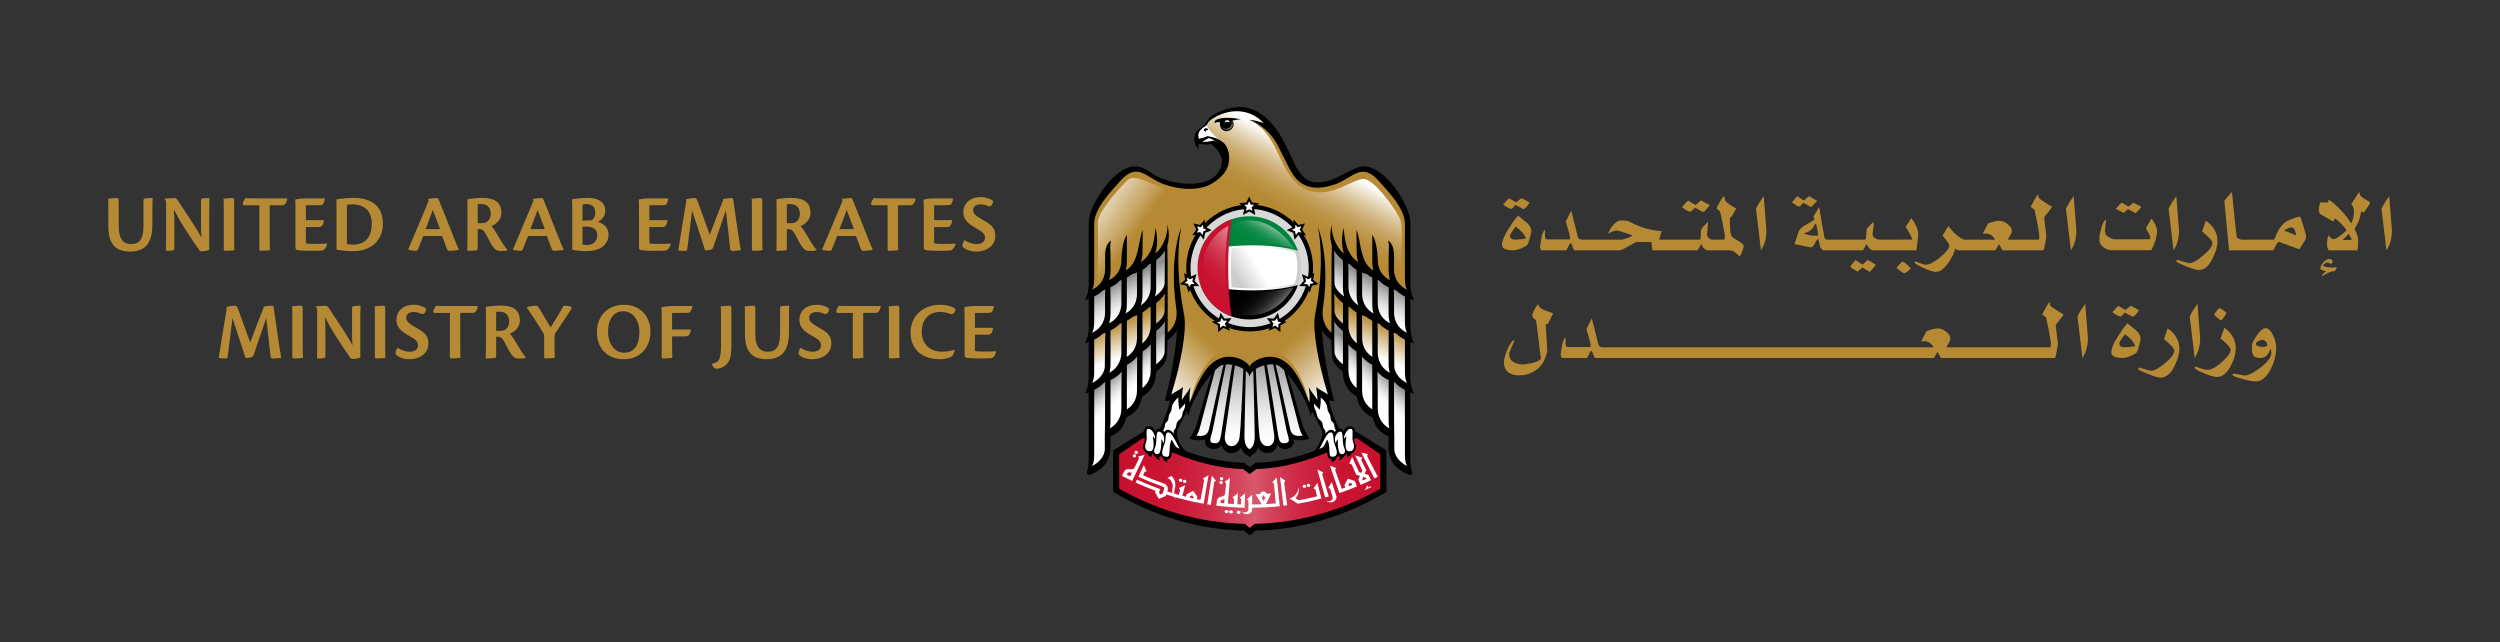 <?xml version="1.0" encoding="utf-8"?>
<!-- Generator: Adobe Illustrator 26.0.2, SVG Export Plug-In . SVG Version: 6.00 Build 0)  -->
<svg version="1.1" id="Layer_1" xmlns="http://www.w3.org/2000/svg" xmlns:xlink="http://www.w3.org/1999/xlink" x="0px" y="0px"
	 viewBox="0 0 1323.78 340.16" style="enable-background:new 0 0 1323.78 340.16;" xml:space="preserve">
<rect x="0" y="0" width="1323.78" height="340.16" fill="#333333" stroke="none"/>
<style type="text/css">
	.st0{fill:#B68A35;}
	.st1{fill:url(#SVGID_1_);}
	.st2{fill:#FFFFFF;}
	.st3{fill:url(#SVGID_00000016755318625830754180000010415024939101550768_);}
	.st4{fill:url(#SVGID_00000180361432388460397930000018094103405124571051_);}
	.st5{fill:url(#SVGID_00000072239702233908470210000004384983394115532968_);}
	.st6{fill:url(#SVGID_00000012443080186150706570000003540740413256355218_);}
	.st7{fill:url(#SVGID_00000034082957017562439540000018376984678322842810_);}
	.st8{fill:url(#SVGID_00000178168334640935714230000017418808572277218950_);}
	.st9{fill:url(#SVGID_00000149382988382919700210000011430047803924024978_);}
	.st10{fill:url(#SVGID_00000127008581367318166500000004223745021366192311_);}
	.st11{fill:url(#SVGID_00000176013900876834343910000004593140289488832677_);}
	.st12{fill:url(#SVGID_00000066499175099633916890000001460946114397529753_);}
	.st13{fill:url(#SVGID_00000114782200930049565840000002224668308132858543_);}
	.st14{fill:url(#SVGID_00000124123389160318723040000017159774828787476612_);}
	.st15{fill-rule:evenodd;clip-rule:evenodd;}
	.st16{fill-rule:evenodd;clip-rule:evenodd;fill:#FFFFFF;}
	.st17{fill:none;}
	.st18{fill:#D9D9D9;}
	.st19{fill:url(#SVGID_00000029762660570441004610000011928918991153522841_);}
	.st20{fill:#00843D;}
	.st21{fill:url(#SVGID_00000165232983622049434200000013002174556690469024_);}
	.st22{fill:url(#SVGID_00000137124031832648832910000006691552926119858330_);}
	.st23{fill:url(#SVGID_00000045593016581902250540000009413100400673703858_);}
	.st24{fill:#C8102E;}
	.st25{fill:url(#SVGID_00000006672155536007956760000010310001008743717026_);}
</style>
<g>
	<g>
		<path class="st0" d="M808.02,130.22c0.49-0.21,0.85-0.71,1.13-1.41l0.49-1.41c0.78-2.89,1.2-4.44,1.2-4.72
			c0-1.62-0.63-3.1-1.9-4.3l-5.08-4.23c-1.9,2.19-3.6,4.65-5.22,7.26c-2.18,3.52-3.31,6.2-3.31,8.11c0,2.04,1.97,3.03,5.99,3.03
			C803.09,132.54,805.35,131.77,808.02,130.22 M799.57,124.86c0-0.49,0.42-1.34,1.27-2.54c0.56-0.77,1.13-1.55,1.76-2.33
			c2.61,1.9,4.37,3.81,5.29,5.85v0.49c-2.26,0.35-4.09,0.56-5.43,0.56C800.55,126.9,799.57,126.2,799.57,124.86 M954.94,107.38
			c2.33,1.48,3.74,2.18,4.09,2.18c0.14,0,0.57-0.42,1.34-1.27c1.13-1.2,1.76-1.83,1.83-1.97l-4.3-2.47
			c-1.76,1.48-2.61,2.26-2.54,2.26c-0.49,0-1.69-0.78-3.67-2.26l-2.89,3.38c2.18,1.48,3.45,2.18,3.88,2.18
			C952.9,109.42,953.67,108.72,954.94,107.38 M895.16,112.24c-0.14,0,0.7-0.78,2.47-2.26c2.47,1.48,3.88,2.26,4.37,2.26
			c-0.21,0,0-0.14,0.56-0.35c1.34-1.48,2.26-2.54,2.75-3.31l-4.58-2.47l-1.69,1.41c-0.64,0.63-1.06,0.92-1.2,0.92
			c-0.28,0-0.78-0.21-2.47-1.34c-0.85-0.56-1.34-0.85-1.41-0.85c-0.14,0-0.63,0.49-1.55,1.41c-0.92,0.92-1.48,1.62-1.76,2.11
			c1.34,1.06,2.54,1.76,3.52,2.11C894.74,112.1,895.09,112.24,895.16,112.24 M935.34,122.04l-1.41-18.19
			c-0.49,0.63-1.27,1.83-2.33,3.45c-1.2,1.9-1.76,3.1-1.76,3.46l2.61,21.78C934.36,129.65,935.34,126.2,935.34,122.04 M797.8,109.63
			c1.2,0.63,1.97,0.99,2.4,0.99c0.35,0,1.06-0.7,2.26-2.11l4.3,2.26c0.84-0.35,1.9-1.48,3.24-3.46c-2.61-1.55-4.02-2.33-4.37-2.33
			c-0.14,0-0.64,0.35-1.41,1.06c-0.78,0.71-1.2,1.06-1.27,1.06c-0.21,0-1.55-0.71-3.88-2.11c-1.06,0.92-2.11,2.04-3.17,3.31
			C796.04,108.5,796.67,108.93,797.8,109.63 M816.48,132.54h12.83c0.35-0.35,0.78-1.13,1.27-2.26c0.42-0.92,0.84-1.48,1.34-1.55
			l1.55,3.81h24.04c0.42,0,1.06-0.21,1.9-0.56c2.68-1.48,4.72-2.54,6.06-3.31c0.63-0.35,1.13-0.49,1.41-0.49h7.54l0.57,4.37h23.9
			l1.97-3.38c0.35,0.99,0.71,1.62,0.99,1.9c0.85,0.99,1.69,1.48,2.54,1.48h11.84c0.78,0,1.69,0.42,2.75,1.27l2.26,1.97
			c0.35-0.49,0.77-1.34,1.27-2.68c0.49-1.27,0.78-2.19,0.78-2.82c0-0.78-0.92-1.62-2.82-2.68c-2.04-1.2-3.24-2.04-3.52-2.54
			c-0.49-0.92-0.77-2.4-0.85-4.37c-0.07-3.03-0.14-4.72-0.21-5.08c0.64-0.49,1.34-1.34,1.97-2.54c0.78-1.48,1.27-2.33,1.55-2.68
			c-2.4-1.13-4.3-2.47-5.78-4.02c-0.35-0.92-0.49-1.69-0.56-2.26h-0.49c-0.35,0.21-1.06,1.27-2.11,3.1
			c-0.99,1.76-1.48,2.82-1.48,3.03c0,0.14,0.28,0.42,0.85,0.92c0.64,0.42,0.92,0.7,0.92,0.78c1.06,4.37,1.76,7.68,2.11,9.94
			c0.35,1.62,0.49,2.82,0.49,3.53c0,0.49-0.14,0.99-0.35,1.48h-6.49c-0.78,0-2.33-1.06-2.54-2.18c-0.07-0.07-0.07-0.35-0.07-0.71
			l0.56-6.56l-1.97,1.9c-0.85,0.78-1.41,1.55-1.62,2.26c-0.21,0.42-0.28,1.27-0.28,2.54c0.07,1.27-0.07,2.18-0.42,2.75h-19.39h-2.26
			c0.64-2.33,1.13-3.88,1.41-4.51c-5.85-0.35-11.56-1.97-17.13-5.01c-0.63-0.21-1.13-0.42-1.48-0.49c-0.49-0.07-1.2-0.14-2.11-0.14
			h-1.41c-1.34,0.21-2.89,1.34-4.51,3.52c-0.64,0.78-1.2,1.97-1.76,3.53l1.9-1.06c0.85-0.42,1.76-0.64,2.75-0.64
			c0.49,0,1.55,0.28,3.03,0.78c3.17,1.06,4.93,1.69,5.29,1.83c-1.27,0.77-2.82,1.41-4.58,1.9c-0.78,0.21-1.2,0.28-1.41,0.28h-20.73
			c-1.27,0-2.04-0.49-2.33-1.48L832,111.59l-2.89,5.64c0.35,1.34,0.78,2.61,1.13,3.88c0.78,2.54,1.13,4.16,1.13,4.94
			c0,0.21-0.07,0.42-0.28,0.7h-11.91c-0.85,0-1.34-0.7-0.99-4.58c-0.14-0.21-0.28-0.28-0.35-0.35c-0.78,0.99-1.27,2.26-1.55,3.74
			c-0.49,2.4-0.78,4.3-0.78,5.71C815.71,132.12,816.06,132.54,816.48,132.54 M1172.54,166.56c0,0.21,0.49,0.78,1.55,1.69
			c1.06,0.92,1.69,1.34,1.9,1.34c0.28,0,0.85-0.56,1.62-1.69c0.85-1.13,1.27-1.76,1.27-1.97c0-0.35-0.49-0.85-1.55-1.62
			c-1.06-0.78-1.69-1.13-1.97-1.13c-0.35,0-0.92,0.49-1.69,1.48C1172.89,165.57,1172.54,166.21,1172.54,166.56 M1153.81,122.04
			l-1.41-18.19c-0.49,0.63-1.27,1.83-2.33,3.45c-1.2,1.9-1.76,3.1-1.76,3.46l2.61,21.78
			C1152.83,129.65,1153.81,126.2,1153.81,122.04 M1126.81,110.76l4.02,2.11c1.06-0.92,2.11-2.04,3.03-3.38l-4.16-2.11l-1.55,1.2
			c-0.64,0.49-0.99,0.78-1.06,0.78c-0.14,0-0.7-0.35-1.76-0.99s-1.62-0.99-1.76-0.99c-0.35,0-1.41,1.06-3.17,3.17
			c1.48,0.92,2.96,1.62,4.37,2.19C1125.4,111.82,1126.11,111.18,1126.81,110.76 M986.17,141.64l3.95,2.33
			c1.41-1.48,2.47-2.82,3.17-3.88l-4.3-2.47c-0.49,0.35-1.34,1.2-2.61,2.47c-1.62-0.78-2.89-1.62-3.74-2.47
			c-1.41,1.48-2.4,2.75-3.03,3.67c0.21,0.21,0.92,0.71,2.12,1.41c1.2,0.77,1.83,1.13,2.04,1.13
			C983.56,143.82,984.34,143.12,986.17,141.64 M1013.81,138.68v0.49c0.64,0.71,2.33,1.69,5.08,2.89c2.82,1.27,4.86,1.9,6.13,1.9
			c2.33,0,4.65-1.76,6.98-5.29c1.9-2.75,2.96-5.15,3.31-7.12c0.56,0.63,1.06,0.99,1.48,0.99h19.81l1.9-3.24l1.83,3.24h20.94
			c0.28,0,0.78-0.28,0.99-0.28l1.34-7.05l-1.2-9.73c0-0.28,0.07-0.49,0.14-0.63l2.75-3.53c0.64-0.77,1.06-1.34,1.27-1.83
			c-1.34-0.78-2.61-1.55-3.88-2.4c-1.76-1.13-2.75-1.83-2.96-2.11c-0.35-0.49-0.49-1.27-0.49-2.26c-1.34,1.83-2.61,4.09-3.95,6.77
			c1.34,1.06,2.04,1.62,2.04,1.62c0.92,4.16,1.55,7.26,1.9,9.38c0.42,2.33,0.63,3.88,0.63,4.72c0,0.42-0.07,0.99-0.21,1.69h-16.29
			v-0.49l1.2-1.97c0.49-0.92,0.78-1.55,0.78-2.04c0-1.34-0.78-2.54-2.26-3.74s-3.03-1.76-4.65-1.76c-0.85,0-1.91,0.21-3.1,0.56
			l-2.61,0.85l-2.89,5.5c0.64-0.07,1.2-0.14,1.69-0.14c2.11,0,3.74,1.06,4.93,3.24h-16.28h-0.14c-2.68-1.06-5.5-3.45-8.39-7.19
			l-3.03,5.01c2.33,2.61,3.53,4.44,3.53,5.43c0,1.41-1.62,3.45-4.8,6.06c-3.17,2.61-5.71,3.95-7.61,3.95
			c-0.78,0-1.83-0.28-3.17-0.85c-1.41-0.56-2.19-0.85-2.26-0.85C1014.09,138.47,1013.88,138.54,1013.81,138.68 M960.23,114.57
			c0,0.28,0.49,1.34,0.56,1.69c-1.34,0.92-2.82,1.83-4.37,2.68c-2.33,1.34-3.6,2.54-3.95,3.53c-1.41,4.3-2.11,6.34-2.11,6.06v0.78
			l8.53,1.69c0.78-0.07,1.48-0.78,2.12-2.12c0.63-1.34,1.27-2.18,1.83-2.4c0.49,1.9,0.78,3.38,0.99,4.3
			c0.14,0.49,0.49,0.92,1.13,1.41c0.21,0.21,0.49,0.35,0.71,0.35h20.8l1.97-3.45c0,0.49,0.42,1.2,1.2,2.11
			c0.78,0.92,1.55,1.34,2.19,1.34h22.91c0.63-4.51,0.99-7.33,0.99-8.39c0-2.75-1.27-5.64-3.74-8.67l-2.89,4.72
			c1.76,2.54,2.89,4.79,3.53,6.7c0-0.07-4.44-0.07-13.39,0h-2.82h-1.41c-2.33-0.42-3.45-1.41-3.45-2.96c0-0.42,0.07-1.2,0.28-2.33
			c0.21-1.13,0.28-2.04,0.28-2.68c0-0.56-0.07-1.06-0.14-1.48c-2.04,2.04-3.17,3.31-3.52,3.88c-0.21,1.06-0.21,1.9-0.14,2.47
			c-0.21,1.83-0.42,2.89-0.56,3.1h-19.53c-1.27,0-1.97-0.28-2.11-0.92c-1.34-7.26-2.33-12.76-2.82-16.43
			C961.21,113.02,960.23,114.71,960.23,114.57 M961.64,118.44c0.64,2.75,0.99,4.51,0.99,5.29v1.06h-3.17c-0.49,0-1.97-0.35-4.3-1.06
			l2.89-1.34c1.27-0.78,2.11-1.76,2.54-2.96C960.72,118.94,961.07,118.66,961.64,118.44 M1007.67,138.47c-0.35,0-0.99,0.49-1.9,1.48
			c-0.92,1.06-1.41,1.69-1.48,2.04c2.33,1.83,3.67,2.75,4.09,2.75c0.21,0,0.77-0.35,1.76-1.06c0.99-0.71,1.48-1.27,1.48-1.69
			c0-0.21-0.63-0.85-1.9-1.9C1008.52,139.03,1007.81,138.47,1007.67,138.47 M1230.8,141.14c-0.49-0.07-0.7-0.35-0.7-0.71
			c0-0.07,0.07-0.21,0.14-0.28c0.78-0.78,1.48-1.13,2.26-1.13c1.13,0,1.69,0.99,1.69,0.99c0.64-0.77,0.99-1.34,0.99-1.62
			c0,0.07-0.07-0.14-0.21-0.49c-0.14-0.21-0.35-0.42-0.56-0.56c-0.78-0.14-1.06-0.21-0.85-0.21c-0.99,0-1.9,0.42-2.82,1.27
			c-1.48,1.34-2.11,2.75-2.04,4.23c1.27,0.49,2.26,0.84,3.03,0.92c-1.48,1.2-2.18,1.97-2.18,2.33v0.49
			c2.75-1.97,5.08-2.89,6.84-2.82c0.49-0.92,0.85-1.55,1.06-2.04c-0.78,0.07-1.69,0.14-2.75,0.14
			C1233.26,141.64,1231.99,141.5,1230.8,141.14 M1177.83,173.54l-2.04,5.71c0.92,0.63,1.97,1.55,3.17,2.75
			c1.48,1.48,2.19,2.61,2.19,3.31c0,1.48-1.55,3.59-4.58,6.34c-3.03,2.75-5.57,4.16-7.61,4.16c-0.99,0-2.26-0.28-3.74-0.78
			c-1.48-0.49-2.26-0.78-2.26-0.78h-0.7c0,0.21-0.21,0.49-0.21,0.56c0.42,0.49,1.06,0.99,1.83,1.41c0.21,0.14,0.85,0.42,1.76,0.85
			c3.81,1.69,6.63,2.54,8.39,2.54c2.61,0,4.94-1.83,6.98-5.5c1.9-3.31,2.82-6.55,2.82-9.73
			C1183.82,180.03,1181.85,176.43,1177.83,173.54 M1165,179.04l-1.41-18.19c-0.49,0.64-1.27,1.83-2.33,3.45
			c-1.2,1.9-1.76,3.1-1.76,3.45l2.61,21.78C1164.01,186.65,1165,183.2,1165,179.04 M1204.19,178.83c-0.35-0.92-0.85-1.83-1.48-2.89
			c-1.06-1.48-2.04-2.19-2.96-2.19c-1.48,0-3.1,1.34-4.86,4.02c-1.48,2.26-2.33,3.88-2.47,4.93v1.69c0,1.69,0.21,2.89,0.64,3.67
			c0.64,0.99,1.76,1.48,3.39,1.48c2.89,0,4.44-1.06,5.78-4.79h0.14c0.21,0.63,0.35,1.27,0.35,1.9c0,2.47-1.97,5.15-5.92,8.11
			c-3.6,2.75-6.34,4.09-8.25,4.09c-0.14,0-1.06-0.14-2.75-0.49s-2.61-0.49-2.68-0.49c-0.63,0-0.99,0.28-0.99,0.85
			c0.63,0.49,2.4,1.2,5.43,1.98c3.03,0.85,5.29,1.27,6.77,1.27c3.17,0,5.92-2.18,8.11-6.63c1.9-3.81,2.82-7.54,2.82-11.28
			c0-1.06-0.14-2.18-0.49-3.45L1204.19,178.83z M1197.99,183.76c-0.49,0-1.06-0.14-1.83-0.35c-1.06-0.35-1.62-0.71-1.62-1.2
			c0-0.63,0.49-1.2,1.41-1.69c0.78-0.35,1.41-0.57,1.83-0.57c0.63,0,1.27,0.21,1.83,0.71c0.63,0.63,0.99,1.41,0.99,2.4
			C1199.61,183.55,1198.77,183.76,1197.99,183.76 M1265.13,103.85c-0.49,0.63-1.27,1.83-2.33,3.45c-1.2,1.9-1.76,3.1-1.76,3.46
			l2.61,21.78c1.9-2.89,2.89-6.35,2.89-10.5L1265.13,103.85z M1171.65,136.77c1.69-3.45,2.54-6.49,2.54-9.16
			c0-1.97-0.49-3.95-1.55-5.85c-1.2-2.12-2.75-3.74-4.65-4.86l-1.97,5.71c0.49,0.28,1.41,1.13,2.89,2.47
			c1.76,1.62,2.61,2.82,2.61,3.52c0,1.76-1.69,4.09-5.08,6.84c-3.17,2.61-5.5,3.88-6.98,3.88c-0.7,0-1.9-0.28-3.66-0.85
			s-2.68-0.85-2.82-0.85c-0.21,0-0.42,0.07-0.56,0.21v0.63c0.42,0.49,2.19,1.41,5.36,2.61c3.17,1.27,5.29,1.9,6.49,1.9
			C1167.14,142.98,1169.61,140.93,1171.65,136.77 M1218.25,115.27c-0.07-0.14-0.21-0.28-0.42-0.49c-1.06-0.07-3.24,0.63-6.42,2.12
			c-1.34,0.63-2.68,1.76-3.88,3.38c-1.06,1.48-1.83,2.89-2.33,4.3l-0.92,2.33h-17.2c-0.49,0-1.69-0.63-2.04-0.71
			c-0.35-0.07-0.56-0.28-0.64-0.49c-0.49-3.53-1.2-9.87-2.05-19.03l-0.49-5.01c-1.34,1.34-2.4,2.54-3.24,3.6
			c-0.49,0.63-0.78,0.99-0.78,1.2l2.47,26.08h23.26c0.49-0.42,0.99-1.27,1.48-2.47c0.42-1.06,0.99-1.69,1.76-1.97l10.71,3.88
			c1.9-2.96,2.89-4.58,3.1-4.93c0.35-0.64,0.49-1.13,0.49-1.48c0-0.63-0.07-1.2-0.21-1.69
			C1219.8,120.07,1218.88,117.18,1218.25,115.27 M1209.58,122.11c0-0.21,0.78-0.77,2.26-1.34c0.63-0.21,1.13-0.35,1.55-0.35
			c0.78,0,1.41,0.56,1.83,1.62c0.07,0.21,0.35,1.13,0.7,2.61L1209.58,122.11z M1251.66,105.12c-1.13-0.85-1.76-1.41-1.9-1.62
			c-0.35-0.92-0.49-1.55-0.49-2.04l-4.23,6.56c0.92,1.13,1.41,2.4,1.41,3.81c0,2.68-0.49,4.86-1.48,6.49
			c-1.13-2.04-2.89-4.37-5.36-6.98s-4.65-4.51-6.7-5.71c0.07,0.77,0,1.27-0.14,1.55h-4.23c-0.49,1.9-0.7,3.1-0.7,3.45
			c0,1.48,0.35,2.47,0.99,2.82l6.7,3.88l0.84-1.69c0.92,0.56,2.12,1.55,3.53,3.03c1.41,1.48,2.26,2.61,2.61,3.38
			c-3.38,3.03-5.64,4.58-6.77,4.58c-1.48,0-2.26-1.48-2.75-2.12c-0.49,1.27-0.78,2.75-0.78,4.51c0,1.97,0.35,3.17,1.06,3.52h15.02
			c0.28-1.62,0.42-3.17,0.42-4.65c0-2.04-0.49-3.88-1.48-5.64c-0.35-0.56-0.49-0.92-0.49-0.99s0.35-0.71,0.99-1.76
			c0.63-1.06,1.06-1.9,1.27-2.4c0.49-1.48,0.92-3.24,1.27-5.22c0.42,0.35,0.85,0.49,1.2,0.49c0.21,0,0.35,0,0.42-0.07
			c2.04-2.96,3.1-4.58,3.1-4.93C1254.98,107.02,1253.85,106.32,1251.66,105.12 M1240.38,126.97c0.92-0.63,1.97-1.69,3.31-3.17
			c0.64,1.06,1.13,2.11,1.62,3.17C1243.77,127.19,1242.15,127.19,1240.38,126.97 M1133.49,179.67c0-1.62-0.63-3.1-1.9-4.3
			l-5.08-4.23c-1.9,2.18-3.6,4.65-5.22,7.26c-2.19,3.53-3.31,6.2-3.31,8.11c0,2.04,1.97,3.03,5.99,3.03c1.76,0,4.02-0.77,6.7-2.33
			c0.49-0.21,0.85-0.71,1.13-1.41l0.49-1.41C1133.06,181.51,1133.49,179.96,1133.49,179.67 M1130.53,183.34
			c-2.26,0.35-4.09,0.56-5.43,0.56c-1.9,0-2.89-0.71-2.89-2.04c0-0.49,0.42-1.34,1.27-2.54c0.56-0.78,1.13-1.55,1.76-2.33
			c2.61,1.9,4.37,3.81,5.29,5.85V183.34z M1147.79,173.89l-1.97,5.71c0.49,0.28,1.41,1.13,2.89,2.47c1.76,1.62,2.61,2.82,2.61,3.53
			c0,1.76-1.69,4.09-5.08,6.84c-3.17,2.61-5.5,3.88-6.98,3.88c-0.7,0-1.9-0.28-3.67-0.85c-1.76-0.56-2.68-0.85-2.82-0.85
			c-0.21,0-0.42,0.07-0.56,0.21v0.63c0.42,0.49,2.19,1.41,5.36,2.61c3.17,1.27,5.29,1.9,6.49,1.9c2.89,0,5.36-2.04,7.4-6.2
			c1.69-3.45,2.54-6.49,2.54-9.16c0-1.97-0.49-3.95-1.55-5.85C1151.25,176.64,1149.7,175.02,1147.79,173.89 M1085.83,161.98
			c-0.35-0.49-0.49-1.27-0.49-2.26c-1.34,1.83-2.61,4.09-3.95,6.77c1.34,1.06,2.05,1.62,2.05,1.62c0.92,4.16,1.55,7.26,1.9,9.38
			c0.42,2.33,0.64,3.88,0.64,4.72c0,0.42-0.07,0.99-0.21,1.69h-54.98v-0.49l1.2-1.97c0.49-0.92,0.78-1.55,0.78-2.04
			c0-1.34-0.78-2.54-2.26-3.74c-1.48-1.2-3.03-1.76-4.65-1.76c-0.85,0-1.9,0.21-3.1,0.56l-2.61,0.85l-2.89,5.5
			c0.64-0.07,1.2-0.14,1.69-0.14c2.11,0,3.74,1.06,4.93,3.24H848.7c-1.27,0-2.04-0.49-2.33-1.48l-3.46-13.82l-2.89,5.64
			c0.35,1.34,0.78,2.61,1.13,3.88c0.78,2.54,1.13,4.16,1.13,4.93c0,0.21-0.07,0.42-0.28,0.71h-11.91c-0.85,0-1.34-0.71-0.99-4.58
			c-0.14-0.21-0.28-0.28-0.35-0.35c-0.78,0.99-1.27,2.26-1.55,3.74c-0.49,2.4-0.78,4.3-0.78,5.71c0.21,0.85,0.57,1.27,0.99,1.27
			h12.83c0.35-0.35,0.78-1.13,1.27-2.26c0.42-0.92,0.85-1.48,1.34-1.55l1.55,3.81h179.61l1.9-3.24l1.83,3.24h59.64
			c0.28,0,0.78-0.28,0.99-0.28l1.34-7.05l-1.2-9.73c0-0.28,0.07-0.49,0.14-0.64l2.75-3.52c0.63-0.78,1.06-1.34,1.27-1.83
			c-1.34-0.77-2.61-1.55-3.88-2.4C1087.03,162.97,1086.04,162.26,1085.83,161.98 M1101.83,164.31c-1.2,1.9-1.76,3.1-1.76,3.45
			l2.61,21.78c1.9-2.89,2.89-6.35,2.89-10.5l-1.41-18.19C1103.67,161.49,1102.89,162.68,1101.83,164.31 M1095.72,107.31
			c-1.2,1.9-1.76,3.1-1.76,3.46l2.61,21.78c1.9-2.89,2.89-6.35,2.89-10.5l-1.41-18.19C1097.56,104.49,1096.78,105.68,1095.72,107.31
			 M1142.18,122.32c0-0.99-0.35-2.12-0.99-3.46c-0.63-1.34-1.34-2.4-2.04-3.03l-2.89,5.08c1.62,2.61,2.4,4.23,2.4,4.93
			c0,0.21-0.14,0.49-0.42,0.85h-18.68c-0.64,0-1.48-0.28-2.61-0.92c-1.06-0.63-1.76-1.2-1.97-1.69c-0.21-0.49-0.35-1.27-0.35-2.18
			c0-0.14,0.07-0.92,0.21-2.33c0.21-1.48,0.28-2.47,0.28-2.96l-0.28-0.21c-0.7,0.35-1.41,1.83-2.18,4.37
			c-0.64,2.33-0.99,4.23-0.99,5.71c0,0.78,0,1.27,0.07,1.41c0.14,0.92,0.78,1.9,1.9,2.89c1.2,0.92,2.19,1.41,3.03,1.48
			c0.21,0,0.49,0.21,0.78,0.21h21.71C1141.19,128.45,1142.18,125.07,1142.18,122.32 M814.44,160.92c-2.04,2.75-3.03,4.86-3.03,6.34
			c0,0.56,0.28,1.06,0.92,1.48c0.64,0.42,1.06,0.92,1.13,1.48c0.92,6.98,1.55,12.05,1.9,15.37c0.35,2.68,0.56,4.02,0.56,3.95
			c0,1.06-1.55,1.97-4.65,2.68c-2.18,0.49-3.95,0.77-5.15,0.77c-1.62,0-3.1-0.35-4.44-1.13c-1.69-0.99-2.54-2.4-2.54-4.3
			c0-0.64,0.35-1.76,1.13-3.53c1.06-2.18,1.62-3.45,1.69-3.67c-0.28-0.14-0.49-0.21-0.71-0.21c-1.27,1.34-2.4,3.17-3.38,5.64
			c-0.99,2.4-1.48,4.51-1.48,6.27c0,2.33,0.85,4.09,2.61,5.29c1.41,0.92,3.24,1.41,5.57,1.41c2.61,0,5.08-0.64,7.47-1.98
			c2.89-1.62,4.86-3.88,5.99-6.84c0.85-2.11,1.27-3.6,1.27-4.44l-0.84-14.03l1.13,0.14l2.82-5.71c-0.07-0.07-1.62-0.63-4.65-1.69
			C815.85,163.6,814.79,162.47,814.44,160.92 M1125.59,164.09c-0.21,0-1.55-0.7-3.88-2.11c-1.06,0.92-2.11,2.04-3.17,3.31
			c0.14,0.21,0.78,0.63,1.9,1.34c1.2,0.63,1.97,0.99,2.4,0.99c0.35,0,1.06-0.71,2.26-2.12l4.3,2.26c0.85-0.35,1.9-1.48,3.24-3.45
			c-2.61-1.55-4.02-2.33-4.37-2.33c-0.14,0-0.64,0.35-1.41,1.06C1126.08,163.74,1125.66,164.09,1125.59,164.09"/>
	</g>
	<g>
		<path class="st0" d="M173.27,129.07l-0.09-0.09c-2.11,0.18-5.32,0.18-7.13,0.18c-1.67,0-3.08-0.09-4.09-0.31v-8.63h6.69
			c1.54,0,2.51-0.57,2.9-3.65h-9.59v-7.88h4.58c1.98,0,3.48,0,4.14-0.26c0.53-0.57,1.06-1.41,1.32-3.39h-10.7
			c-1.8,0.04-3.74,0.31-4.97,0.62c0.13,1.85,0.13,3.43,0.13,5.54v20.33l0.66,0.84c1.06,0.22,3.96,0.44,7.83,0.44
			c3.39,0,5.37-0.09,5.99-0.22C172.04,131.97,172.87,130.96,173.27,129.07 M203.98,164.24c0-1.98-0.13-2.38-0.88-2.38
			c-0.92,0-3.96,0.22-4.75,0.35c0.09,0.84,0.13,2.64,0.13,5.59v21.12c0,0.75,0.26,0.88,0.92,0.88c1.01,0,3.96-0.13,4.71-0.35
			c-0.04-0.88-0.13-2.33-0.13-5.41V164.24z M186.42,163.32v12.28c0,2.2-0.04,3.92,0.22,7.31c-1.06-2.25-2.68-4.71-4.66-7.83
			c-3.17-4.89-6.78-10.39-8.18-12.41c-0.44-0.48-0.79-0.79-1.23-0.79c-0.79,0-4.58,0.22-5.41,0.35v0.22l0.79,1.1v18.26
			c0,3.7-0.04,6.25-0.13,8.01c1.32,0.04,2.73-0.04,3.52-0.17c0.7-0.13,0.97-0.26,0.97-1.19v-11.53c0-2.24,0.04-4.53-0.22-8.98
			c1.8,3.39,3.08,5.85,5.41,9.55c3.48,5.37,5.72,8.8,8.01,11.97c0.31,0.44,0.57,0.62,1.1,0.62c1.28,0,3.79-0.53,4.18-0.7v-19.41
			c0-3.65,0.04-6.21,0.13-8.1c-1.01,0-2.2,0.04-3.57,0.18C186.73,162.13,186.42,162.3,186.42,163.32 M230.99,161.82
			c-0.44,0.48-0.97,1.23-1.45,2.55c-0.31,1.01,0.04,1.32,0.75,1.32h7.92v23.32c0,0.66,0.31,0.79,0.92,0.79
			c1.76,0,3.48-0.13,4.71-0.35c-0.04-0.88-0.13-2.33-0.13-5.37v-18.4h7c0.92-0.22,2.11-1.32,2.29-3.65h-15.67
			C232.88,162.04,231.7,162,230.99,161.82 M220.65,173.7c-4.09-2.33-5.55-3.39-5.55-5.46c0-1.94,1.67-3.04,4.01-3.04
			c1.41,0,3.3,0.57,4.31,1.1c1.54,0.09,2.24-1.72,2.24-2.82c-1.1-1.14-4-2.11-6.34-2.11h-0.04c-7.26,0-9.37,4.8-9.37,7.79
			c0,2.64,0.88,5.46,5.99,8.23c4.44,2.42,5.46,3.52,5.46,5.46c0,2.24-1.85,3.39-4.49,3.39c-2.11,0-4.75-0.97-6.34-2.07
			c-0.4,0.26-1.06,1.89-1.06,2.82c0,0.57,0.26,1.01,1.01,1.5c1.14,0.84,3.39,1.72,6.43,1.72c5.19,0,9.94-2.95,9.94-8.4
			C226.86,177.62,224.61,175.95,220.65,173.7 M130.1,104.82c-0.44,0.48-0.97,1.23-1.45,2.55c-0.31,1.01,0.04,1.32,0.75,1.32h7.92
			v23.32c0,0.66,0.31,0.79,0.92,0.79c1.76,0,3.48-0.13,4.71-0.35c-0.04-0.88-0.13-2.33-0.13-5.37v-18.39h7
			c0.92-0.22,2.11-1.32,2.29-3.65h-15.67C131.99,105.04,130.81,105,130.1,104.82 M221.27,132.19c0.57-1.41,1.85-4.66,2.86-7.22h9.95
			c1.01,2.51,1.63,4.18,2.42,6.43c0.44,1.19,0.79,1.41,1.5,1.41c0.97,0,3.96-0.22,4.93-0.53v-0.18c-0.88-1.85-1.94-4.62-3.74-9.11
			c-1.54-3.83-4.89-12.5-6.91-17.34c-0.22-0.53-0.62-0.79-1.01-0.79c-0.53,0-2.99,0.18-4.62,0.53l0.35,0.93
			c-1.67,4-8.54,20.37-10.83,25.74v0.18c0.97,0.31,2.9,0.57,3.87,0.57C220.74,132.81,221.09,132.59,221.27,132.19 M229.19,111.16
			c0.48,1.41,1.8,4.71,3.83,10.17h-7.66C226.86,117.54,228.09,114.06,229.19,111.16 M178.19,132.15c2.82,0.57,5.46,0.84,8.71,0.84
			c9.02,0,15.84-5.1,15.84-14.61c0-5.63-2.38-13.6-15.62-13.6c-3.61,0-8.05,0.62-9.02,0.84c0.04,1.14,0.09,1.98,0.09,5.02V132.15z
			 M183.7,108.43c0.66-0.13,1.45-0.22,2.82-0.22c6.56,0,10.34,3.61,10.34,10.25c0,9.2-5.76,11.09-9.73,11.09
			c-1.19,0-2.38-0.09-3.43-0.35L183.7,108.43L183.7,108.43z M118.49,131.93c0,0.75,0.26,0.88,0.92,0.88c1.01,0,3.96-0.13,4.71-0.35
			c-0.04-0.88-0.13-2.33-0.13-5.41v-19.8c0-1.98-0.13-2.38-0.88-2.38c-0.93,0-3.96,0.22-4.75,0.35c0.09,0.84,0.13,2.64,0.13,5.59
			V131.93z M276.75,132.19c0.57-1.41,1.85-4.66,2.86-7.22h9.95c1.01,2.51,1.63,4.18,2.42,6.43c0.44,1.19,0.79,1.41,1.5,1.41
			c0.97,0,3.96-0.22,4.93-0.53v-0.18c-0.88-1.85-1.94-4.62-3.74-9.11c-1.54-3.83-4.89-12.5-6.91-17.34
			c-0.22-0.53-0.61-0.79-1.01-0.79c-0.53,0-2.99,0.18-4.62,0.53l0.35,0.93c-1.67,4-8.54,20.37-10.82,25.74v0.18
			c0.97,0.31,2.9,0.57,3.87,0.57C276.23,132.81,276.58,132.59,276.75,132.19 M284.67,111.16c0.48,1.41,1.8,4.71,3.83,10.17h-7.66
			C282.34,117.54,283.57,114.06,284.67,111.16 M261.22,130.92c1.14,1.54,2.29,1.98,3.92,1.98c1.58,0,3.21-0.18,3.56-0.44v-0.18
			c-1.1-1.19-2.51-3.17-4.62-6.86c-1.5-2.6-2.86-4.8-3.87-5.68c1.76-0.79,5.28-2.82,5.28-7c0-5.59-3.48-7.96-10.47-7.96
			c-2.02,0-6.43,0.48-7.57,0.75c0.09,1.23,0.09,2.29,0.09,4.49v14.74c0,3.7-0.04,6.29-0.13,8.05c0.88,0,3.3-0.04,4.53-0.18
			c0.75-0.09,1.01-0.26,1.01-1.14v-10.17h0.79c1.45,0,2.29,0.35,3.65,2.86C259.16,127.61,260.04,129.38,261.22,130.92
			 M252.95,118.15v-9.99c0.53-0.09,1.28-0.13,1.89-0.13c2.73,0,5.02,1.54,5.02,5.19c0,2.95-1.76,4.27-2.68,4.62
			C256.56,118.15,254.14,118.29,252.95,118.15 M75.99,106.14v13.2c0,8.4-2.99,9.9-6.56,9.9c-3.04,0-6.56-1.32-6.56-9.51v-12.32
			c0-2.16-0.13-2.55-0.92-2.55c-0.88,0-3.92,0.22-4.71,0.35c0.09,0.92,0.13,2.73,0.13,5.68v9.02c0,9.46,4.01,13.29,11.44,13.29
			c5.37,0,11.88-1.76,11.88-14.08v-6.25c0-3.65,0.04-6.25,0.13-8.01c-0.88,0-2.6,0.04-3.87,0.18
			C76.34,105.13,75.99,105.3,75.99,106.14 M144.98,163.23c-0.13-1.1-0.4-1.36-0.84-1.36c-1.06,0-4,0.26-4.66,0.62v0.66
			c-1.85,4.49-4.8,12.41-7,18.18l-5.94-16.41c-0.79-2.24-1.14-2.86-1.8-3.04c-2.11,0-3.7,0.4-4.8,0.62l0.13,0.84
			c-1.72,10.03-3.48,21.43-4.27,26.1c0.7,0.39,2.73,0.39,3.92,0.39c0.48,0,0.7-0.22,0.79-0.7c0.66-5.15,1.98-15.22,2.6-20.64
			c1.98,5.99,5.85,17.65,6.91,21.08c0.88,0,1.94-0.18,2.73-0.31c0.97-0.22,1.28-0.57,1.58-1.45c2.82-8.27,5.41-15.58,6.64-19.41
			l1.28,11.05c0.48,4.66,0.75,7.04,1.01,9.28c0.09,0.88,0.66,1.1,1.23,1.1c0.88,0,3.65-0.17,4.4-0.39c-0.4-2.11-0.88-5.37-1.59-9.99
			L144.98,163.23z M160.29,164.24c0-1.98-0.13-2.38-0.88-2.38c-0.92,0-3.96,0.22-4.75,0.35c0.09,0.84,0.13,2.64,0.13,5.59v21.12
			c0,0.75,0.26,0.88,0.93,0.88c1.01,0,3.96-0.13,4.71-0.35c-0.04-0.88-0.13-2.33-0.13-5.41L160.29,164.24L160.29,164.24z
			 M106.43,106.32v12.28c0,2.2-0.05,3.92,0.22,7.3c-1.06-2.24-2.68-4.71-4.66-7.83c-3.17-4.89-6.78-10.39-8.18-12.41
			c-0.44-0.48-0.79-0.79-1.23-0.79c-0.79,0-4.58,0.22-5.41,0.35v0.22l0.79,1.1v18.26c0,3.7-0.04,6.25-0.13,8.01
			c1.32,0.04,2.73-0.04,3.52-0.18c0.7-0.13,0.97-0.26,0.97-1.19v-11.53c0-2.24,0.05-4.53-0.22-8.98c1.81,3.39,3.08,5.85,5.41,9.55
			c3.48,5.37,5.72,8.8,8.01,11.97c0.31,0.44,0.57,0.62,1.1,0.62c1.28,0,3.79-0.53,4.18-0.7v-19.41c0-3.65,0.04-6.2,0.13-8.1
			c-1.01,0-2.2,0.04-3.57,0.18C106.74,105.13,106.43,105.3,106.43,106.32 M398.15,131.93c0,0.75,0.26,0.88,0.92,0.88
			c1.01,0,3.96-0.13,4.71-0.35c-0.04-0.88-0.13-2.33-0.13-5.41v-19.8c0-1.98-0.13-2.38-0.88-2.38c-0.92,0-3.96,0.22-4.75,0.35
			c0.09,0.84,0.13,2.64,0.13,5.59V131.93z M476.2,164.24c0-1.98-0.13-2.38-0.88-2.38c-0.92,0-3.96,0.22-4.75,0.35
			c0.09,0.84,0.13,2.64,0.13,5.59v21.12c0,0.75,0.26,0.88,0.92,0.88c1.01,0,3.96-0.13,4.71-0.35c-0.04-0.88-0.13-2.33-0.13-5.41
			V164.24z M269.98,176.74c1.76-0.79,5.28-2.82,5.28-7c0-5.59-3.48-7.97-10.47-7.97c-2.02,0-6.42,0.48-7.57,0.75
			c0.09,1.23,0.09,2.29,0.09,4.49v14.74c0,3.7-0.04,6.29-0.13,8.05c0.88,0,3.3-0.04,4.53-0.17c0.75-0.09,1.01-0.26,1.01-1.15v-10.17
			h0.79c1.45,0,2.29,0.35,3.65,2.86c1.76,3.43,2.64,5.19,3.83,6.73c1.14,1.54,2.29,1.98,3.92,1.98c1.58,0,3.21-0.18,3.57-0.44v-0.18
			c-1.1-1.19-2.51-3.17-4.62-6.87C272.35,179.82,270.99,177.62,269.98,176.74 M266.94,174.85c-0.62,0.31-3.04,0.44-4.23,0.31v-9.99
			c0.53-0.09,1.28-0.13,1.89-0.13c2.73,0,5.02,1.54,5.02,5.19C269.63,173.17,267.87,174.49,266.94,174.85 M475.63,132.46
			c-0.04-0.88-0.13-2.33-0.13-5.37V108.7h7c0.92-0.22,2.11-1.32,2.29-3.65h-15.67c-4.45,0-5.63-0.04-6.34-0.22
			c-0.44,0.48-0.97,1.23-1.45,2.55c-0.31,1.01,0.04,1.32,0.75,1.32H470v23.32c0,0.66,0.31,0.79,0.92,0.79
			C472.68,132.81,474.4,132.68,475.63,132.46 M453.24,124.97c1.01,2.51,1.63,4.18,2.42,6.43c0.44,1.19,0.79,1.41,1.5,1.41
			c0.97,0,3.96-0.22,4.93-0.53v-0.18c-0.88-1.85-1.94-4.62-3.74-9.11c-1.54-3.83-4.89-12.5-6.91-17.34
			c-0.22-0.53-0.62-0.79-1.01-0.79c-0.53,0-2.99,0.18-4.62,0.53l0.35,0.93c-1.67,4-8.54,20.37-10.83,25.74v0.18
			c0.97,0.31,2.9,0.57,3.87,0.57c0.7,0,1.06-0.22,1.23-0.62c0.57-1.41,1.85-4.66,2.86-7.22L453.24,124.97L453.24,124.97z
			 M448.35,111.16c0.48,1.41,1.8,4.71,3.83,10.17h-7.66C446.02,117.54,447.25,114.06,448.35,111.16 M434.01,173.7
			c-4.09-2.33-5.55-3.39-5.55-5.46c0-1.94,1.67-3.04,4.01-3.04c1.41,0,3.3,0.57,4.31,1.1c1.54,0.09,2.25-1.72,2.25-2.82
			c-1.1-1.14-4.01-2.11-6.34-2.11h-0.04c-7.26,0-9.37,4.8-9.37,7.79c0,2.64,0.88,5.46,5.98,8.23c4.45,2.42,5.46,3.52,5.46,5.46
			c0,2.24-1.85,3.39-4.49,3.39c-2.11,0-4.75-0.97-6.34-2.07c-0.4,0.26-1.06,1.89-1.06,2.82c0,0.57,0.26,1.01,1.01,1.5
			c1.14,0.84,3.39,1.72,6.42,1.72c5.19,0,9.95-2.95,9.95-8.4C440.21,177.62,437.97,175.95,434.01,173.7 M497.76,165.16
			c2.42,0,4.49,0.62,5.81,1.19c1.41,0.22,2.42-1.28,2.33-2.77c-0.7-0.79-3.92-2.2-8.1-2.2c-8.71,0-15.62,5.59-15.62,14.7
			c0,8.4,5.41,14.13,15.45,14.13c2.95,0,5.28-0.79,6.38-1.5c0.75-0.7,1.32-1.98,1.45-3.48l-0.13-0.09c-1.14,0.35-3.48,1.1-6.42,1.1
			c-7,0-10.83-4.58-10.83-10.56C488.08,168.64,492.44,165.16,497.76,165.16 M517.08,133.2c5.19,0,9.95-2.95,9.95-8.4
			c0-4.18-2.24-5.85-6.2-8.1c-4.09-2.33-5.54-3.39-5.54-5.46c0-1.94,1.67-3.04,4-3.04c1.41,0,3.3,0.57,4.31,1.1
			c1.54,0.09,2.25-1.72,2.25-2.82c-1.1-1.14-4-2.11-6.34-2.11h-0.04c-7.26,0-9.37,4.8-9.37,7.79c0,2.64,0.88,5.46,5.99,8.23
			c4.44,2.42,5.46,3.52,5.46,5.46c0,2.24-1.85,3.39-4.49,3.39c-2.11,0-4.75-0.97-6.34-2.07c-0.4,0.26-1.06,1.89-1.06,2.82
			c0,0.57,0.26,1.01,1.01,1.5C511.8,132.32,514.04,133.2,517.08,133.2 M527.46,185.98c-2.11,0.18-5.32,0.18-7.13,0.18
			c-1.67,0-3.08-0.09-4.09-0.31v-8.63h6.69c1.54,0,2.51-0.57,2.91-3.65h-9.59v-7.88h4.58c1.98,0,3.48,0,4.14-0.26
			c0.53-0.57,1.05-1.41,1.32-3.39H515.6c-1.8,0.04-3.74,0.31-4.97,0.62c0.13,1.85,0.13,3.43,0.13,5.54v20.33l0.66,0.84
			c1.06,0.22,3.96,0.44,7.83,0.44c3.39,0,5.37-0.09,5.98-0.22c1.1-0.62,1.94-1.63,2.33-3.52L527.46,185.98z M498.73,129.16
			c-1.67,0-3.08-0.09-4.09-0.31v-8.63h6.69c1.54,0,2.51-0.57,2.9-3.65h-9.59v-7.88h4.58c1.98,0,3.48,0,4.14-0.26
			c0.53-0.57,1.06-1.41,1.32-3.39h-10.69c-1.8,0.04-3.74,0.31-4.97,0.62c0.13,1.85,0.13,3.43,0.13,5.54v20.33l0.66,0.84
			c1.06,0.22,3.96,0.44,7.83,0.44c3.39,0,5.37-0.09,5.98-0.22c1.1-0.62,1.94-1.63,2.33-3.52l-0.09-0.09
			C503.75,129.16,500.54,129.16,498.73,129.16 M444.35,161.82c-0.44,0.48-0.97,1.23-1.45,2.55c-0.31,1.01,0.04,1.32,0.75,1.32h7.92
			v23.32c0,0.66,0.31,0.79,0.92,0.79c1.76,0,3.48-0.13,4.71-0.35c-0.04-0.88-0.13-2.33-0.13-5.37v-18.4h7
			c0.92-0.22,2.11-1.32,2.29-3.65h-15.67C446.24,162.04,445.05,162,444.35,161.82 M322.21,124.09c0-2.9-1.8-5.5-5.59-6.56
			c2.02-1.1,3.87-3.12,3.87-5.85c0-2.73-1.28-6.91-9.55-6.91c-2.82,0-7,0.53-8.05,0.79c0.13,1.98,0.13,3.26,0.13,5.59v21.08
			c1.94,0.44,5.15,0.75,7.39,0.75C317.32,132.98,322.21,129.99,322.21,124.09 M308.43,108.25c0.44-0.09,1.5-0.18,2.2-0.18
			c2.82,0,4.58,1.59,4.58,4.36c0,2.24-0.97,3.74-2.11,4.27c-2.07-0.04-3.43,0-4.66,0.22v-8.67H308.43z M310.72,129.73
			c-0.75,0-1.76-0.09-2.29-0.22v-9.42c0.66-0.13,1.36-0.13,2.02-0.13c3.65,0,5.81,1.63,5.81,4.53
			C316.27,127.92,313.98,129.73,310.72,129.73 M330.39,161.38h-0.04c-8.98,0-14.3,6.34-14.3,14.65c0,6.64,4,14.17,14.17,14.17
			c9.33,0,14.21-6.78,14.21-14.65C344.43,167.8,339.28,161.38,330.39,161.38 M330.61,186.77c-4.62,0-8.63-3.92-8.63-11.26
			c0-7.22,3.57-10.69,7.88-10.69h0.04c5.46,0,8.67,4.89,8.67,11.13C338.57,182.81,335.54,186.77,330.61,186.77 M302.19,162.3
			c-0.62-0.22-2.07-0.44-3.7-0.44c-0.84,1.54-5.06,8.63-6.95,11.53c-1.89-3.17-4.09-7-5.63-9.46c-1.1-1.85-1.41-2.07-2.2-2.07
			c-1.14,0-3.3,0.35-4.8,0.79v0.13c2.6,3.78,6.51,9.73,8.89,13.82c0.31,0.53,0.35,1.19,0.35,2.02V189c0,0.66,0.13,0.79,0.79,0.79
			c2.42,0,3.83-0.13,4.84-0.35c-0.04-0.97-0.13-2.29-0.13-5.28v-6.03c0-0.57,0.13-1.23,0.48-1.85c0.49-0.75,7-10.39,8.1-12.19
			C302.8,163.14,302.89,162.57,302.19,162.3 M355.16,129.07l-0.09-0.09c-2.11,0.18-5.33,0.18-7.13,0.18c-1.67,0-3.08-0.09-4.09-0.31
			v-8.63h6.69c1.54,0,2.51-0.57,2.9-3.65h-9.59v-7.88h4.58c1.98,0,3.48,0,4.14-0.26c0.53-0.57,1.06-1.41,1.32-3.39H343.2
			c-1.8,0.04-3.74,0.31-4.97,0.62c0.13,1.85,0.13,3.43,0.13,5.54v20.33l0.66,0.84c1.06,0.22,3.96,0.44,7.83,0.44
			c3.39,0,5.37-0.09,5.98-0.22C353.93,131.97,354.77,130.96,355.16,129.07 M361.76,165.69c1.94,0,2.86,0,3.43-0.26
			c0.57-0.57,1.19-1.41,1.54-3.39c-2.11,0-9.59-0.04-11.18,0c-1.94,0.09-4.53,0.44-5.32,0.66c0.09,1.54,0.13,2.73,0.13,4.66v21.61
			c0,0.7,0.31,0.84,0.97,0.84c1.72,0,3.92-0.13,4.67-0.35c-0.09-3.3-0.13-6.95-0.13-11.35h6.73c1.72,0,2.77-0.31,3.21-3.65h-9.94
			v-8.76h5.89L361.76,165.69L361.76,165.69z M413.07,163.14v13.2c0,8.4-2.99,9.9-6.56,9.9c-3.04,0-6.56-1.32-6.56-9.51v-12.32
			c0-2.16-0.13-2.55-0.92-2.55c-0.88,0-3.92,0.22-4.71,0.35c0.09,0.92,0.13,2.73,0.13,5.68v9.02c0,9.46,4.01,13.29,11.44,13.29
			c5.37,0,11.88-1.76,11.88-14.08v-6.25c0-3.65,0.04-6.25,0.13-8.01c-0.88,0-2.6,0.04-3.87,0.18
			C413.42,162.13,413.07,162.3,413.07,163.14 M388.34,106.23c-0.13-1.1-0.4-1.36-0.84-1.36c-1.06,0-4,0.26-4.66,0.62v0.66
			c-1.85,4.49-4.8,12.41-7,18.18l-5.94-16.41c-0.79-2.24-1.14-2.86-1.8-3.04c-2.11,0-3.7,0.4-4.8,0.62l0.13,0.84
			c-1.72,10.03-3.48,21.43-4.27,26.1c0.7,0.4,2.73,0.4,3.92,0.4c0.48,0,0.7-0.22,0.79-0.7c0.66-5.15,1.98-15.23,2.6-20.64
			c1.98,5.98,5.85,17.65,6.91,21.08c0.88,0,1.94-0.18,2.73-0.31c0.97-0.22,1.28-0.57,1.58-1.45c2.82-8.27,5.41-15.58,6.64-19.41
			l1.28,11.05c0.48,4.66,0.75,7.04,1.01,9.29c0.09,0.88,0.66,1.1,1.23,1.1c0.88,0,3.65-0.18,4.4-0.4c-0.4-2.11-0.88-5.37-1.58-9.99
			L388.34,106.23z M428.82,132.9c1.58,0,3.21-0.18,3.56-0.44v-0.18c-1.1-1.19-2.51-3.17-4.62-6.86c-1.5-2.6-2.86-4.8-3.87-5.68
			c1.76-0.79,5.28-2.82,5.28-7c0-5.59-3.48-7.96-10.47-7.96c-2.02,0-6.42,0.48-7.57,0.75c0.09,1.23,0.09,2.29,0.09,4.49v14.74
			c0,3.7-0.04,6.29-0.13,8.05c0.88,0,3.3-0.04,4.53-0.18c0.75-0.09,1.01-0.26,1.01-1.14v-10.17h0.79c1.45,0,2.29,0.35,3.65,2.86
			c1.76,3.43,2.64,5.19,3.83,6.73C426.05,132.46,427.19,132.9,428.82,132.9 M420.85,117.85c-0.62,0.31-3.04,0.44-4.22,0.31v-9.99
			c0.53-0.09,1.28-0.13,1.89-0.13c2.73,0,5.02,1.54,5.02,5.19C423.54,116.17,421.78,117.49,420.85,117.85 M386.4,161.86
			c-0.92,0-3.61,0.22-4.75,0.35c0.09,0.79,0.13,2.6,0.13,5.54v15.14c0,7.7-1.23,9.07-4.71,9.72l-0.04,0.13
			c0.22,1.36,1.23,2.51,2.46,2.51c1.58,0,3.74-0.84,5.06-2.16c1.98-2.02,2.73-4.49,2.73-10.3V164.2
			C387.28,162.26,387.15,161.86,386.4,161.86"/>
	</g>
</g>
<g>
	<g>
		<g>
			<path d="M717.56,228.23c-0.08,0.05-0.14,0.09-0.23,0.14c-15.75,9.54-33.72,16.17-52.53,16.68c-0.88,0.72-3.04,2.35-3.04,2.35
				s-2.17-1.63-3.05-2.35c-18.79-0.51-36.77-7.15-52.52-16.68c-0.09-0.05-0.14-0.08-0.23-0.14c-0.15,0.1-16.55,10.29-16.55,10.29
				v21.93c21.06,12.47,44.26,19.99,69.3,20.51c0.83,0.82,3.05,2.52,3.05,2.52s2.22-1.7,3.04-2.52c25.04-0.52,48.25-8.03,69.32-20.51
				v-21.93C734.11,238.51,717.71,228.33,717.56,228.23z"/>
		</g>
		
			<linearGradient id="SVGID_1_" gradientUnits="userSpaceOnUse" x1="592.62" y1="86.295" x2="730.87" y2="86.295" gradientTransform="matrix(1 0 0 -1 0 342)">
			<stop  offset="0" style="stop-color:#C8102E"/>
			<stop  offset="0.142" style="stop-color:#C91331"/>
			<stop  offset="0.256" style="stop-color:#CB1D3A"/>
			<stop  offset="0.36" style="stop-color:#CF2E48"/>
			<stop  offset="0.459" style="stop-color:#D4465D"/>
			<stop  offset="0.517" style="stop-color:#D8586D"/>
			<stop  offset="0.574" style="stop-color:#D4455C"/>
			<stop  offset="0.663" style="stop-color:#CF2D48"/>
			<stop  offset="0.758" style="stop-color:#CB1D39"/>
			<stop  offset="0.864" style="stop-color:#C91331"/>
			<stop  offset="1" style="stop-color:#C8102E"/>
		</linearGradient>
		<path class="st1" d="M718.2,231.86c-15.73,9.04-34.64,15.97-52.94,16.53c-0.46,0.35-3.5,2.65-3.5,2.65s-3.06-2.3-3.51-2.65
			c-18.3-0.56-37.2-7.49-52.94-16.53l-12.69,8.67l0.02,18.27c20.17,11.44,42.79,18.09,66.1,18.57h0.38c0,0,1.76,1.46,2.62,2.18l0,0
			c0,0,0,0,0.01,0l0,0l0,0c0.85-0.72,2.62-2.18,2.62-2.18h0.38c23.32-0.49,45.93-7.13,66.1-18.57l0.02-18.27L718.2,231.86z"/>
		<path class="st2" d="M638.34,66.63c-4.15,2.31-4.39,5.11-3.46,6.96c0.36-0.29,2.15-0.3,4.16-1.32c0.88-0.17,5.53,0.65,8.61,3.16
			c0.35-1.16,0.52-2.4,0.52-3.69c0-4.05-1.8-7.63-4.58-9.84c-0.31,0.17-0.64,0.35-0.96,0.54C639.08,64.51,639.51,65.99,638.34,66.63
			z"/>
		<path class="st0" d="M746.05,155.28c-0.12-1.02-0.25-2.03-0.38-3.04c-0.97-8.46-0.71-16.74-0.52-25.23
			c0.17-7.87-1.03-15.17-4.96-22.08c-3.46-6.12-9.66-14.12-17.19-15.12c-6.9-0.93-11.46,5.18-17.84,6.86
			c-7.04,1.85-11.1,1.69-17.63-3.13c-2.73-2.61-12.18-22.39-14.79-26.46c-2.94-4.59-6.78-7.35-12.25-8.61
			c-5.98-1.38-16.69,1.07-18.96,3.98c-1.57,2.01-2.42,1.68-2.42,3.09c-0.1,2.38,4.75,7.39,8.8,10.11c-3.05,0.24,1.6,7.21,0.89,8.94
			c-0.69,1.72-0.62,10.63-10.76,12.56c-8.07,2.06-17.64,0.16-20.03-0.48c-6.4-1.67-11.47-7.48-18.37-6.56
			c-7.53,1.01-13.21,8.71-16.68,14.82c-3.93,6.91-5.12,14.21-4.94,22.08c0.19,8.48,0.45,16.77-0.53,25.23
			c-0.12,1.01-0.24,2.02-0.36,3.04c-0.09-0.32,35.23-18.71,36.3-19.76c1.58-1.57,2.3-2.62,4.13-4.46l0.14,47.43
			c0,0,5.61-7.32,7.1-5.8c0.9,0.91-2.85,25.73-5.99,37.37c0.75,0.05,4.99-2.48,5.57-2.19c0.69,0.35,0.38,6.23,0.65,6.76
			c0.41-0.68,1.89-3.39,3.08-3.08c1.16,0.32,1.28,3.46,1.27,4.4c1.01-2.21,1.88-5.23,2.98-7.4c1.08-2.1,3.33-6.1,4.81-8.41
			c1.17-1.82,6.15-7.09,9.05-8.01c3.75-1.19,13.46-0.17,15.16,4.87c0.01,0.01,0.63,0.01,0.65,0c2.74-6.87,12.27-7.13,17.11-3.38
			c2.42,1.86,8.63,10.19,9.71,12.3c1.09,2.11,4.12,7.87,5.16,10.14c0-0.93-0.1-4.2,1.06-4.51c1.21-0.31,2.68,2.4,3.09,3.08
			c0.27-0.53-0.04-6.41,0.64-6.76c0.59-0.29,4.83,2.23,5.58,2.19c-3.24-10.22-5.58-30.69-5.66-32.12
			c-0.05-1.09-0.49-9.82,0.09-13.25c0.31,6.07,0.99,7.43,6.68,13.8c0.1-1.56,0.53-43.11,0.15-47.43c1.82,1.83,2.28,3.2,4.12,4.46
			C715.56,139.51,746.14,154.96,746.05,155.28z"/>
		
			<linearGradient id="SVGID_00000118391391956065937990000013066031277157081271_" gradientUnits="userSpaceOnUse" x1="722.227" y1="156.11" x2="729.077" y2="172.398" gradientTransform="matrix(1 0 0 -1 0 342)">
			<stop  offset="0" style="stop-color:#FFFFFF"/>
			<stop  offset="1" style="stop-color:#B68A35"/>
		</linearGradient>
		<path style="fill:url(#SVGID_00000118391391956065937990000013066031277157081271_);" d="M705.94,169.16
			c0.08-0.16,0.19-0.3,0.31-0.43c0.68,0.64,1.36,1.29,2.03,1.97c2.86,2.94,4.76,6.47,7.1,9.79c2.51,3.53,5.77,6.25,8.91,9.16
			c2.64,2.45,15.15,11.71,21.27,15.52c0.89-4.88-0.27-14.66-0.21-19.63c0.06-4.44-0.04-7.51-3.94-10.25
			c-5.06-3.55-11.01-5.88-16.36-8.95c-4.74-2.7-9.1-6.31-13.79-9.13c-3.49-2.11-4.85-4.47-5.36-7.26
			C705.21,156.35,705.46,162.76,705.94,169.16z"/>
		
			<linearGradient id="SVGID_00000098926698115643244590000006041522548234791083_" gradientUnits="userSpaceOnUse" x1="-4289.288" y1="156.108" x2="-4282.438" y2="172.396" gradientTransform="matrix(-1 0 0 -1 -3688.179 342)">
			<stop  offset="0" style="stop-color:#FFFFFF"/>
			<stop  offset="1" style="stop-color:#B68A35"/>
		</linearGradient>
		<path style="fill:url(#SVGID_00000098926698115643244590000006041522548234791083_);" d="M617.38,169.16
			c-0.07-0.16-0.18-0.3-0.31-0.43c-0.68,0.64-1.37,1.29-2.02,1.97c-2.86,2.94-4.75,6.47-7.1,9.79c-2.51,3.53-5.77,6.25-8.92,9.16
			c-2.64,2.45-15.14,11.71-21.25,15.52c-0.9-4.88,0.26-14.66,0.19-19.63c-0.06-4.44,0.04-7.51,3.95-10.25
			c5.06-3.55,11-5.88,16.35-8.95c4.74-2.7,9.09-6.31,13.79-9.13c3.49-2.11,4.85-4.47,5.37-7.26
			C618.11,156.35,617.86,162.76,617.38,169.16z"/>
		<path class="st2" d="M679.85,193.32c-3.55-3.55-12.36-4.44-18.2,2.8c-5.82-7.24-14.63-6.36-18.19-2.8
			c-0.66,3.57-10.17,34.95-11.43,38.26c4.83,1.4,4.7,0.64,7.88-0.25c0.63,8.89,6.04,3.62,7.25,2.41c4.2,7.6,8.13,2.92,10.29-0.51
			c0,2.79,1.2,4.19,4.21,6.35c3-2.16,4.23-3.56,4.23-6.35c2.15,3.43,6.08,8.12,10.29,0.51c1.2,1.2,6.62,6.48,7.25-2.41
			c3.16,0.89,3.04,1.65,7.88,0.25C690.02,228.27,680.51,196.89,679.85,193.32z"/>
		<path class="st2" d="M705.94,152.44c3.28,9.64,33.82,22.9,39.94,26.69c0-6.27-0.61-10.34-0.54-15.31
			c0.06-4.45-0.04-7.52-3.94-10.25c-5.06-3.54-11.01-5.88-16.36-8.94c-4.74-2.71-9.1-6.29-13.79-9.13c-3.49-2.1-4.85-4.46-5.36-7.27
			C705.21,134.64,705.8,152.57,705.94,152.44z"/>
		<path class="st2" d="M705.94,186.16c0,4.46,3.15,7.98,6.53,10.78c0.11,2.62,1.55,9.2,6.97,11.32c0,3.7,3.11,8.85,8.63,11.46
			c0,4.71,5.77,8.85,8.84,9.48c-2.13,14.94,6.85,19.44,8.98,20.78c0-6.28-0.61-32.09-0.54-37.05c0.06-4.45-0.11-7.42-3.94-10.27
			c-15.63-11.57-29.84-27.89-35.83-34.94C704.91,174.13,705.8,186.29,705.94,186.16z"/>
		<path class="st2" d="M617.38,152.44c-3.29,9.64-33.83,22.9-39.94,26.69c0-6.27,0.6-10.34,0.53-15.31
			c-0.06-4.45,0.04-7.52,3.95-10.25c5.06-3.54,11-5.88,16.35-8.94c4.74-2.71,9.09-6.29,13.79-9.13c3.49-2.1,4.85-4.46,5.37-7.27
			C618.11,134.64,617.52,152.57,617.38,152.44z"/>
		<path class="st2" d="M617.38,186.16c0,4.46-3.15,7.98-6.52,10.78c-0.12,2.62-1.55,9.2-6.98,11.32c0,3.7-3.09,8.85-8.62,11.46
			c0,4.71-5.77,8.85-8.84,9.48c2.13,14.94-6.83,19.44-8.98,20.78c0-6.28,0.6-32.09,0.53-37.05c-0.06-4.45,0.12-7.42,3.95-10.27
			c15.61-11.57,29.83-27.89,35.82-34.94C618.41,174.13,617.52,186.29,617.38,186.16z"/>
		
			<linearGradient id="SVGID_00000104680803135771348870000000929689117950836117_" gradientUnits="userSpaceOnUse" x1="661.67" y1="107.245" x2="661.67" y2="152.867" gradientTransform="matrix(1 0 0 -1 0 342)">
			<stop  offset="0" style="stop-color:#FFFFFF"/>
			<stop  offset="0.16" style="stop-color:#F9F9F9"/>
			<stop  offset="0.364" style="stop-color:#EAEAEA"/>
			<stop  offset="0.593" style="stop-color:#CFCFCF"/>
			<stop  offset="0.837" style="stop-color:#ABABAB"/>
			<stop  offset="1" style="stop-color:#8F8F8F"/>
		</linearGradient>
		<path style="fill:url(#SVGID_00000104680803135771348870000000929689117950836117_);" d="M679.85,193.32
			c-3.56-3.55-12.36-4.44-18.2,2.8c-5.82-7.24-14.63-6.36-18.19-2.8c-0.66,3.57-10.17,34.95-11.43,38.26
			c4.83,1.4,4.7,0.64,7.88-0.25c0.63,8.89,6.04,3.62,7.25,2.41c4.2,7.6,8.13,2.92,10.29-0.51c0,2.79,1.2,4.19,4.21,6.35
			c3-2.16,4.23-3.56,4.23-6.35c2.15,3.43,6.08,8.12,10.29,0.51c1.2,1.2,6.62,6.48,7.25-2.41c3.16,0.89,3.04,1.65,7.88,0.25
			C690.02,228.27,680.51,196.89,679.85,193.32z"/>
		
			<linearGradient id="SVGID_00000178196275857747701960000013017284440893966986_" gradientUnits="userSpaceOnUse" x1="720.677" y1="177.597" x2="728.393" y2="193.484" gradientTransform="matrix(1 0 0 -1 0 342)">
			<stop  offset="0" style="stop-color:#FFFFFF"/>
			<stop  offset="0.16" style="stop-color:#F9F9F9"/>
			<stop  offset="0.364" style="stop-color:#EAEAEA"/>
			<stop  offset="0.593" style="stop-color:#CFCFCF"/>
			<stop  offset="0.837" style="stop-color:#ABABAB"/>
			<stop  offset="1" style="stop-color:#8F8F8F"/>
		</linearGradient>
		<path style="fill:url(#SVGID_00000178196275857747701960000013017284440893966986_);" d="M705.94,152.44
			c3.28,9.64,33.82,22.9,39.94,26.69c0-6.27-0.61-10.34-0.54-15.31c0.06-4.45-0.04-7.52-3.94-10.25
			c-5.06-3.54-11.01-5.88-16.36-8.94c-4.74-2.71-9.1-6.29-13.79-9.13c-3.49-2.11-4.85-4.46-5.36-7.27
			C705.21,134.64,705.8,152.57,705.94,152.44z"/>
		
			<linearGradient id="SVGID_00000083068999061418883760000008020788519415875485_" gradientUnits="userSpaceOnUse" x1="725.957" y1="133.408" x2="734.328" y2="143.149" gradientTransform="matrix(1 0 0 -1 0 342)">
			<stop  offset="0" style="stop-color:#FFFFFF"/>
			<stop  offset="0.16" style="stop-color:#F9F9F9"/>
			<stop  offset="0.364" style="stop-color:#EAEAEA"/>
			<stop  offset="0.593" style="stop-color:#CFCFCF"/>
			<stop  offset="0.837" style="stop-color:#ABABAB"/>
			<stop  offset="1" style="stop-color:#8F8F8F"/>
		</linearGradient>
		<path style="fill:url(#SVGID_00000083068999061418883760000008020788519415875485_);" d="M705.94,186.16
			c0,4.46,3.15,7.98,6.53,10.78c0.11,2.62,1.55,9.2,6.97,11.32c0,3.7,3.11,8.85,8.63,11.46c0,4.7,5.77,8.85,8.84,9.48
			c-2.13,14.94,6.85,19.44,8.98,20.78c0-6.28-0.61-32.09-0.54-37.05c0.06-4.45-0.11-7.42-3.94-10.27
			c-15.63-11.57-29.84-27.89-35.83-34.94C704.91,174.13,705.8,186.29,705.94,186.16z"/>
		
			<linearGradient id="SVGID_00000116929492141056541620000003340656625803831479_" gradientUnits="userSpaceOnUse" x1="1022.778" y1="177.593" x2="1030.494" y2="193.477" gradientTransform="matrix(-1 0 0 -1 1625.424 342)">
			<stop  offset="0" style="stop-color:#FFFFFF"/>
			<stop  offset="0.16" style="stop-color:#F9F9F9"/>
			<stop  offset="0.364" style="stop-color:#EAEAEA"/>
			<stop  offset="0.593" style="stop-color:#CFCFCF"/>
			<stop  offset="0.837" style="stop-color:#ABABAB"/>
			<stop  offset="1" style="stop-color:#8F8F8F"/>
		</linearGradient>
		<path style="fill:url(#SVGID_00000116929492141056541620000003340656625803831479_);" d="M617.38,152.44
			c-3.29,9.64-33.83,22.9-39.94,26.69c0-6.27,0.6-10.34,0.53-15.31c-0.06-4.45,0.04-7.52,3.95-10.25c5.06-3.54,11-5.88,16.35-8.94
			c4.74-2.71,9.09-6.29,13.79-9.13c3.49-2.11,4.85-4.46,5.37-7.27C618.11,134.64,617.52,152.57,617.38,152.44z"/>
		
			<linearGradient id="SVGID_00000026863512239030805030000015570836262853194399_" gradientUnits="userSpaceOnUse" x1="1028.054" y1="133.406" x2="1036.425" y2="143.147" gradientTransform="matrix(-1 0 0 -1 1625.424 342)">
			<stop  offset="0" style="stop-color:#FFFFFF"/>
			<stop  offset="0.16" style="stop-color:#F9F9F9"/>
			<stop  offset="0.364" style="stop-color:#EAEAEA"/>
			<stop  offset="0.593" style="stop-color:#CFCFCF"/>
			<stop  offset="0.837" style="stop-color:#ABABAB"/>
			<stop  offset="1" style="stop-color:#8F8F8F"/>
		</linearGradient>
		<path style="fill:url(#SVGID_00000026863512239030805030000015570836262853194399_);" d="M617.38,186.16
			c0,4.46-3.15,7.98-6.52,10.78c-0.12,2.62-1.55,9.2-6.98,11.32c0,3.7-3.09,8.85-8.62,11.46c0,4.7-5.77,8.85-8.85,9.48
			c2.14,14.94-6.83,19.44-8.97,20.78c0-6.28,0.6-32.09,0.53-37.05c-0.06-4.45,0.06-7.49,3.95-10.27
			c21.59-15.38,29.83-27.89,35.82-34.94C618.41,174.13,617.52,186.29,617.38,186.16z"/>
		
			<linearGradient id="SVGID_00000064319929429241401230000011869780434788697000_" gradientUnits="userSpaceOnUse" x1="611.198" y1="138.952" x2="637.149" y2="165.129" gradientTransform="matrix(1 0 0 -1 0 342)">
			<stop  offset="0" style="stop-color:#FFFFFF"/>
			<stop  offset="0.298" style="stop-color:#E6D7BB"/>
			<stop  offset="0.635" style="stop-color:#CCAE73"/>
			<stop  offset="0.878" style="stop-color:#BC9446"/>
			<stop  offset="1" style="stop-color:#B68A35"/>
		</linearGradient>
		<path style="fill:url(#SVGID_00000064319929429241401230000011869780434788697000_);" d="M625.22,215c0-1.45,0.68-5.41-0.93-6.61
			c-1-0.75-3.58,1.44-5.68,2.71c3.7-11.56,12.39-46.36,11.04-56.72c10.61,5.55,16.29,9.13,22.83,13.82
			c6.54,4.69,7.23,18.43,2.97,16.79c-9.26-3.59-21.43,8.85-25.54,29.24C628.85,211.69,628.01,209.75,625.22,215z"/>
		
			<linearGradient id="SVGID_00000101099147279943576550000004032980599251174819_" gradientUnits="userSpaceOnUse" x1="710.32" y1="137.053" x2="686.512" y2="164.802" gradientTransform="matrix(1 0 0 -1 0 342)">
			<stop  offset="0" style="stop-color:#FFFFFF"/>
			<stop  offset="0.298" style="stop-color:#E6D7BB"/>
			<stop  offset="0.635" style="stop-color:#CCAE73"/>
			<stop  offset="0.878" style="stop-color:#BC9446"/>
			<stop  offset="1" style="stop-color:#B68A35"/>
		</linearGradient>
		<path style="fill:url(#SVGID_00000101099147279943576550000004032980599251174819_);" d="M698.11,215c0-1.45-0.68-5.41,0.92-6.61
			c1.01-0.75,3.59,1.44,5.67,2.71c-3.7-11.56-12.39-46.36-11.03-56.72c-10.61,5.55-16.29,9.13-22.83,13.82
			c-6.53,4.69-7.22,18.43-2.96,16.79c9.25-3.59,21.43,8.85,25.52,29.24C694.47,211.69,695.31,209.75,698.11,215z"/>
		
			<linearGradient id="SVGID_00000065038419466505430370000011820272053008147877_" gradientUnits="userSpaceOnUse" x1="570.918" y1="246.93" x2="604.633" y2="222.848" gradientTransform="matrix(1 0 0 -1 0 342)">
			<stop  offset="0" style="stop-color:#FFFFFF"/>
			<stop  offset="0.103" style="stop-color:#FBF9F4"/>
			<stop  offset="0.282" style="stop-color:#F1E8D7"/>
			<stop  offset="0.517" style="stop-color:#E0CDA9"/>
			<stop  offset="0.795" style="stop-color:#C9A869"/>
			<stop  offset="1" style="stop-color:#B68A35"/>
		</linearGradient>
		<path style="fill:url(#SVGID_00000065038419466505430370000011820272053008147877_);" d="M643.59,96.24
			c-20.68,14.91-39.93-7.13-46.52-0.88c-3.97,3.77-15.74,16.8-15.74,22.47c0,5.68,0.7,32.59-1.24,34.53
			c5.63,0.05,33.95-17.77,35.56-19.38c5.56-5.56,7.4-2.69,14.5-2.67c2.53-1.79,5.54-3.05,8.4-4.67
			C648.95,119.2,643.84,106.6,643.59,96.24z"/>
		
			<linearGradient id="SVGID_00000007417226445726772590000001468930600048136894_" gradientUnits="userSpaceOnUse" x1="703.186" y1="255.773" x2="687.229" y2="225.603" gradientTransform="matrix(1 0 0 -1 0 342)">
			<stop  offset="0" style="stop-color:#FFFFFF"/>
			<stop  offset="0.105" style="stop-color:#F2EADB"/>
			<stop  offset="0.268" style="stop-color:#E0CDA9"/>
			<stop  offset="0.43" style="stop-color:#D1B57F"/>
			<stop  offset="0.586" style="stop-color:#C5A25F"/>
			<stop  offset="0.737" style="stop-color:#BD9548"/>
			<stop  offset="0.878" style="stop-color:#B88D3A"/>
			<stop  offset="1" style="stop-color:#B68A35"/>
		</linearGradient>
		<path style="fill:url(#SVGID_00000007417226445726772590000001468930600048136894_);" d="M741.59,116.74
			c-1.88-5.43-14.09-21.96-19.4-21.96c-6.62,0-17.45,10.82-30.16,5.76c-15.36-6.11-13.31-29.07-30.59-37.15
			c5.65,1.55,11.33,4.68,9.59,3.71c-8.31-14.92-27.78-8.82-31.95-2.29c-0.65,2.6,4.15,7.33,8.18,10.46c3.67,5.7,4.12,6.15,1.1,16.11
			c-2.95,9.68,20.04,6.73,26.44,14.38c6.91,8.39,14.82,14.94,25.43,17.41c0.36,0.04,0.68,0.12,1.01,0.24
			c2.12,5.69,18.57,21.48,42.29,29.16C740.09,148.16,743.46,122.16,741.59,116.74z"/>
		<g>
			<path class="st2" d="M606.54,238.11c0.61,0.92,1.41,1.08,2.56,1.06c0.45-0.01,0.93-0.14,1.37-0.03c0.43,0.12,0.88,1.57,1.48,1.7
				c0.55,0.11,2.2-0.01,2.76,0.05c1.05,0.13,1.88,1.26,2.95,1.3c0.88,0.05,1.62-0.75,1.83-1.6c0.28-1.09-0.15-4.62,0.88-5.47
				c0.47,0.37,1.75,1.4,2.43,1.66c0.57,0.22,2.13,0.85,2.6,1.03c0.25,0.1-2.97-5.25-3.08-6.31c-0.38-3.65,2.84-8.42,3.78-10.49
				c0.43-0.96,1.48-4.6,1.9-5.62c0.4-1.04,0.76-3.49-0.21-2.83c-3.62,2.48-2.65-3.57-3.85-3.32c-2.75,0.56-3.44,5.07-4.09,7.3
				c-0.51,1.76-4.47,11.18-5.16,11.39c-0.66-0.38-1.89-0.02-2.85,1.62c-1.07-1.25-2.24-3.03-3.9-2.89c-2.16,0.2-1.3,3.43-1.1,4.75
				c0.13,0.91-0.79,4.27-0.68,5.13c0.05,0.39,0.17,1,0.28,1.4L606.54,238.11z"/>
		</g>
		<g>
			<path class="st2" d="M717.13,238.01c-0.61,0.92-2.12,1.53-3.28,1.5c-0.43,0-1.54,0.55-1.86,0.86c-0.42,0.42-1.09,0.33-1.69,0.45
				c-0.55,0.12-1.05,0.21-1.61,0.28c-1.04,0.13-1.91,1.11-2.97,1.16c-0.88,0.04-1.68-0.81-1.88-1.66c-0.27-1.09-0.88-4.79-1.55-4.49
				c-0.6,0.26-3.09,1.31-4.48,1.83c-0.26,0.09,2.82-5.43,3.2-6.43c0.41-1.1,0.59-1.75-0.14-3.36c-0.12-0.25-2.38-4.58-3.3-6.66
				c-0.43-0.96-1.81-5.07-2.21-6.09c-0.42-1.04-0.77-3.49,0.19-2.83c3.63,2.48,2.66-3.57,3.86-3.32c2.74,0.56,3.42,5.07,4.07,7.3
				c0.51,1.76,1.54,3.66,2.13,5.37c0.58,1.73,2.29,4.36,2.29,7.03c0,0,0.51-0.64,1.11-0.74c1.21-0.09,1.88-0.24,2.24,1.41
				c0.97-1.59,2.26-3.09,3.93-2.95c2.16,0.2,1.51,3.42,1.31,4.74c-0.13,0.91-0.04,1.39,0.3,2.25
				C718,236.85,717.13,238.01,717.13,238.01z"/>
		</g>
		
			<linearGradient id="SVGID_00000049183093111401796560000005672737549807031731_" gradientUnits="userSpaceOnUse" x1="651.13" y1="269.984" x2="649.467" y2="277.573" gradientTransform="matrix(1 0 0 -1 0 342)">
			<stop  offset="0" style="stop-color:#FFFFFF"/>
			<stop  offset="1" style="stop-color:#000000"/>
		</linearGradient>
		<path style="fill:url(#SVGID_00000049183093111401796560000005672737549807031731_);" d="M653.24,65.74
			c0,1.71-1.56,3.09-3.48,3.09c-1.93,0-3.49-1.38-3.49-3.09s1.57-3.1,3.49-3.1C651.68,62.65,653.24,64.03,653.24,65.74z"/>
		<g>
			<path d="M639.44,68.82c0.12,0,0.24,0.01,0.33,0.04c0-0.01,0-0.01,0-0.01c0-0.52-0.5-0.94-1.14-0.94c-0.63,0-1.14,0.42-1.14,0.94
				c0,0.46,0.42,0.84,0.96,0.92c-0.05-0.08-0.08-0.16-0.08-0.25C638.38,69.13,638.86,68.82,639.44,68.82z"/>
		</g>
		<path class="st15" d="M646.93,66.4c0.97,3.45,6.31,1.64,4.73-2.19c2.1-0.79,3.67-0.85,5.37-1.13c-4.39-0.68-9.55-1.23-12.75,0.24
			c-1.56,0.71-1.12,1.67-0.89,2.06c0.25-0.84,1.66-0.89,2.65-0.55c-0.75,6.44,7.49,5.69,7.14,0.45
			C652.61,69.56,647.12,69.56,646.93,66.4z"/>
		<path class="st16" d="M651.15,64.9c-0.4-0.4-1.98-0.73-2.72,0c0-0.72,0.61-1.28,1.35-1.28C650.54,63.62,651.15,64.19,651.15,64.9z
			"/>
		<path d="M746.81,181.1c0.82,0.3,1.55,0.56,2.1,0.79c-2.27-3.45-2.1-9.02-2.1-10.34v-13.3c0.82,0.31,1.55,0.57,2.1,0.79
			c-2.27-3.45-2.1-9.03-2.1-10.35v-30.97c0-8.58-13.1-29.33-24.18-29.61c-7.87-0.19-17.08,10.86-28.39,8
			c-3.62-0.94-6.51-4.83-8.91-9.63c-4.21-8.6-8.25-20.1-18.5-26.75c-11.34-7.36-24.4,0.86-25.9,2.17c-1.28,1.18-3.33,4.71-4.42,5.27
			c-3.54,1.85-4.12,4.96-4.12,6.13c0,1.19,0.26,4.04,2.41,5.66c-0.3-1.4-0.38-2.18-0.06-2.89c1.42,0.23,4.53,0.87,6.53,0.05
			c0.99,0.98,3.35,2.87,4.37,4.82c1.43,2.7,1.44,3.12,1.44,4.18c0,2.74-1.29,6.67-5.2,9.25c-4.12,2.94-13.85,4.58-26.02,0.41
			c-6.59-2.25-9.3-6.83-15.19-6.68c-11.08,0.28-24.19,21.04-24.19,29.61v30.97c0,1.32,0.18,6.9-2.1,10.35
			c0.57-0.23,1.29-0.48,2.1-0.79v13.3c0,1.32,0.18,6.89-2.1,10.34c0.57-0.23,1.29-0.49,2.1-0.79v17.05c0,1.31,0.18,6.89-2.1,10.34
			c0.57-0.23,1.29-0.45,2.1-0.76v34.37c0,0.99,0.1,4.37-0.81,7.46c-0.3,1.04,0.39,2.28,1.47,1.84c4.43-1.76,10.89-5.23,10.89-14.86
			v-5.44c3.19-1.39,7.01-3.88,8.23-9.9c3.62-1.79,7.62-4.92,8.5-11.2c3.7-2.15,7.38-5.89,7.42-13.1c3.22-2.43,5.13-5.3,5.52-7.52
			c0.27-1.5,0.45-5.06,0.52-9.19c2.34-1.7,4.01-3.63,4.97-5.41c-0.38,8.94-2.17,20.98-6.37,37.62c0.74,0,1.74-0.16,2.75-0.4
			c-0.57,3.35-3.42,11.35-5.33,14.98c-0.26-0.03-0.53-0.03-0.84,0.03c-0.63,0.1-1.09,0.71-1.39,1.48c-0.86-1.32-1.94-3.44-4.45-2.63
			c-2.53,0.83-1.97,3.92-1.54,5.3c0.87,2.72-1.08,3.62-0.73,5.87c0.24,1.55,1.2,2.66,2.34,3.17c0.29,0.69,0.85,1.24,1.61,1.55
			c0.78,0.29,0.69-0.37,0.67-1.36c0.17-0.05,0.34-0.1,0.5-0.18c0.22,0.74,0.7,1.29,1.32,1.59c0.28,0.56,0.79,1.08,1.78,1.73
			c1,0.47,0.33-0.61,0.15-1.57c0.36-0.09,0.74-0.25,1.1-0.49c0.12,0.3,0.31,0.57,0.58,0.75c0.1,0.08,0.19,0.13,0.28,0.2
			c0.24,1.02,0.95,1.6,2.03,2.21c0.72,0.23,0.44-0.58,0.37-1.35c1,0.01,1.88-0.55,2.28-2.17c0.57-2.33-0.66-2.11,0.68-4.82
			c0.29,0.04,2.33,0.87,2.67,0.95c-1.93-0.77-3.04-5.43-3.38-4.06c-1.66,2.98-0.18,8.57-2.08,8.68c-5.41,0.35-1.39-6.44-1.2-8.13
			c0.26-2.17,0.03-5.33,2.14-4.67c1.89,0.58,4.29,6.72,5.47,8.55c0.16,0.25,2.86,1.86,3,1.15c-2.5-2.49-3.97-6.39-4.25-7.68
			c-0.38-1.75-0.23-2.62,0.3-3.97c0.5-1.26,3.56-6.66,4.83-9.29c0.33,1.05,0.71,2.02,0.87,2.82c0.41-5.63,6.7-16.31,12.19-22.63
			c-2.02,6.4-6.54,22.04-7.78,26.37c-1.01,3.56-3.43,7.27-4.01,7.85c2.1,0.79,5.92,1.41,8.62,0.34c-0.39,1.4-0.36,2.69,0.83,3.88
			c1.47,1.47,5.62,2.54,7.63-0.93c1.63,5.77,7.84,5.49,10.29,1.47c1.06,3.34,3.25,3.77,4.51,5.03c1.27-1.26,3.46-1.69,4.52-5.03
			c2.43,4.02,8.66,4.3,10.28-1.47c2.02,3.47,6.16,2.4,7.63,0.93c1.2-1.2,1.21-2.48,0.83-3.88c2.7,1.07,6.52,0.45,8.62-0.34
			c-0.58-0.58-3.01-4.29-4.03-7.85c-1.22-4.33-5.73-19.96-7.76-26.37c5.49,6.32,11.78,17,12.18,22.63c0.17-0.8,0.54-1.77,0.88-2.82
			c1.27,2.64,4.32,8.03,4.83,9.29c0.54,1.34,0.69,2.22,0.3,3.97c-0.28,1.29-1.44,5.17-3.93,7.66c0.13,0.7,2.39-0.56,2.54-0.81
			c1.21-1.92,3.73-8.29,5.61-8.87c2.11-0.66,1.88,2.5,2.13,4.67c0.19,1.69,4.22,8.48-1.2,8.13c-1.88-0.12-0.42-5.7-2.07-8.68
			c-0.33-1.38-1.41,3.5-3.35,4.26c0.35-0.08,2.3-1.13,2.58-1.18c1.35,2.72,0.19,2.52,0.75,4.85c0.4,1.62,1.28,2.19,2.27,2.17
			c-0.07,0.77-0.34,1.59,0.38,1.35c1.08-0.61,1.78-1.19,2.02-2.21c0.1-0.07,0.2-0.12,0.29-0.2c0.27-0.18,0.45-0.45,0.58-0.75
			c0.36,0.24,0.73,0.4,1.1,0.49c-0.19,0.96-0.85,2.04,0.14,1.57c0.99-0.66,1.51-1.17,1.78-1.73c0.62-0.31,1.1-0.85,1.31-1.59
			c0.17,0.08,0.33,0.13,0.51,0.18c-0.02,0.99-0.12,1.65,0.67,1.36c0.75-0.31,1.31-0.86,1.62-1.54c1.14-0.51,2.08-1.62,2.33-3.17
			c0.34-2.25-1.59-3.14-0.72-5.87c0.42-1.38,0.98-4.47-1.56-5.3c-2.52-0.81-3.6,1.31-4.45,2.63c-0.31-0.77-0.76-1.37-1.4-1.48
			c-0.3-0.06-0.58-0.06-0.83-0.03c-1.91-3.62-4.78-11.62-5.34-14.98c1.03,0.24,2,0.4,2.76,0.4c-4.21-16.65-5.99-28.68-6.38-37.62
			c0.96,1.77,2.63,3.68,4.94,5.38c0.08,4.13,0.26,7.71,0.52,9.21c0.38,2.22,2.31,5.09,5.54,7.52c0.04,7.21,3.72,10.94,7.42,13.09
			c0.89,6.28,4.88,9.41,8.51,11.2c1.22,6.03,5.03,8.51,8.25,9.9v5.44c0,9.52,6.3,13.02,10.73,14.8c1.13,0.46,2.06-0.41,1.79-1.24
			c-1.11-3.22-1-6.95-1-8v-34.34c0.82,0.31,1.55,0.5,2.1,0.73c-2.27-3.45-2.1-9.03-2.1-10.34V181.1H746.81z M642.02,74.55
			l-0.01-0.02c-0.75,0.22-4.74,0.91-5.25,0.41c0.88-0.46,1.47-0.72,3.15-1.78c1.22,0.1,2.39,0.85,4.29,1.98
			C643.14,74.71,643.03,74.34,642.02,74.55z M585.14,212.79v9.67c0,1.22-0.11,4.77-0.13,8.87l0,0v6.49c0,4.07-3.88,7.69-6.78,8.94
			c0.56-0.72,1.16-2.7,1.16-5.65v-34.67c1.8-0.9,3.69-2.12,5.24-3.91c0.18-0.07,0.36-0.13,0.56-0.21
			C585.16,207.75,585.14,211.97,585.14,212.79z M585.14,183.14c0,1.59-0.13,9.74-0.13,10.72c0,4.23-3.88,7.7-6.78,8.96
			c0.56-0.72,1.16-2.71,1.16-5.65v-17.33c1.53-0.76,3.13-1.77,4.53-3.15c0.44-0.16,0.91-0.34,1.43-0.53
			C585.22,178.39,585.14,181.39,585.14,183.14z M578.23,176.21c0.56-0.72,1.16-2.71,1.16-5.65v-13.58c1.53-0.76,3.13-1.76,4.53-3.15
			c0.42-0.16,0.87-0.32,1.35-0.51c-0.08,1.1-0.14,2.31-0.14,3.69v8.35C585.14,171.45,581.48,174.8,578.23,176.21z M587.97,152.17
			c1.69-0.84,3.47-1.96,4.97-3.57c0.31-0.11,0.64-0.24,0.97-0.37c-0.08,1.06-0.13,2.32-0.13,3.82v8.47c0,5.82-3.36,9.14-6.49,10.65
			c0.47-1.5,0.75-3.21,0.75-5.18v-8.31C588.04,155.81,587.94,153.94,587.97,152.17z M593.78,207.82v8.47c0,6.08-3.89,9.51-6.3,10.57
			c0.55-0.72,0.56-2.43,0.56-5.38v-3.07c0-0.01,0-0.02,0-0.02v-4.93c0-0.95-0.03-5.96-0.04-12.22c2-0.89,4.21-2.21,5.91-4.45
			C593.82,200.92,593.78,206.35,593.78,207.82z M593.78,178.16v8.47c0,5.73-3.53,9.38-6.35,10.67c0.39-1.38,0.61-2.94,0.61-4.72
			v-0.19c-0.01,0.01-0.01,0.01-0.01,0.01c0-0.19,0.01-0.38,0.01-0.58v-3.07c0-0.01,0-0.02,0-0.02v-4.94c0-2.05-0.12-5.95-0.06-8.78
			c1.69-0.84,3.46-1.97,4.96-3.57c0.31-0.12,0.64-0.24,0.97-0.38C593.83,173.49,593.78,176.65,593.78,178.16z M596.03,165.96
			c0.42-1.41,0.64-3.01,0.64-4.83v-13.31c0-0.27,0-0.54,0-0.83c0.98-0.5,1.96-1.11,2.89-1.85c0.9-0.23,1.73-0.5,2.51-0.79
			c-0.04,0.88-0.02,1.94-0.02,3.52v7.69C602.06,161.08,599.03,164.34,596.03,165.96z M602.06,199.02v7.69
			c0,5.13-2.61,8.31-5.38,10.04V203.6c0-0.55,0-6.85,0.01-10.42c1.92-1.01,3.91-2.39,5.45-4.43
			C602.11,191.75,602.06,196.78,602.06,199.02z M602.06,171.2v7.67c0,5.18-2.66,8.38-5.44,10.08c0.04-0.55,0.06-1.11,0.06-1.71
			v-13.31c0-0.42,0-2.38,0.01-4.1c1.07-0.56,2.17-1.25,3.21-2.1c0.67-0.25,1.43-0.53,2.25-0.88
			C602.14,168.29,602.06,168.27,602.06,171.2z M605.03,165.39c1.1-0.66,2.19-1.46,3.17-2.46c0.39-0.19,0.77-0.38,1.12-0.58
			c-0.02,0.67-0.02,1.44-0.02,2.31v7.71c0,4.57-2.07,7.59-4.48,9.42c0.08-0.74,0.13-1.51,0.13-2.31v-11.36
			C604.95,167.27,604.95,166.32,605.03,165.39z M609.3,188.45v7.73c0,4.48-2,7.48-4.35,9.31v-9.54c0-0.96-0.01-6.67,0.1-9.93
			c1.54-0.91,3.07-2.14,4.31-3.78C609.32,184.32,609.3,187.01,609.3,188.45z M609.3,144.01v7.72c0,5.02-2.5,8.18-5.19,9.92
			c0.53-1.57,0.84-3.37,0.84-5.48v-11.36c0-0.6,0-1.24,0.02-1.88c1.43-0.88,2.61-1.89,3.58-3c0.3-0.15,0.59-0.3,0.88-0.44
			C609.34,140.57,609.3,142.03,609.3,144.01z M616.68,186.18c0,2.37-1.95,4.76-4.48,6.75v-5.49c0-1.33-0.09-8.66,0.05-12.17
			c2.13-1.62,3.67-3.43,4.58-5.1C616.8,176.17,616.68,184.51,616.68,186.18z M612.18,160.52c2.12-1.6,3.67-3.38,4.6-5.04
			c-0.05,4.19-0.09,8.03-0.09,9.1c0,2.38-1.95,4.77-4.48,6.76v-7.69C612.2,162.75,612.16,161.63,612.18,160.52z M616.69,149.76
			c0,2.58-2.26,5.14-5.08,7.23c0.37-1.37,0.59-2.9,0.59-4.65c0-4.26,0-3.45,0-9.35c0-1.49-0.12-3.62,0.12-5.33
			c2.06-1.53,3.52-3.22,4.53-4.96C616.83,138.74,616.69,148,616.69,149.76z M610.47,231.74c0.19,0.83,1.15,6.62-1.01,7.17
			c-1.92,0.48-4.15-0.92-2.55-5.06c0.81-2.13-0.49-6.46,0.86-6.76c1.73-0.4,3.24,2.11,3.78,3.93c0.17,0.52,0.13,1.3,0.07,1.46
			C611.12,231.71,610.41,230.36,610.47,231.74z M616.36,233.56c-0.06,0.43-0.15,0.83-0.24,1.21c-0.41-0.85-1.17-3.15-1.17-1.65
			c-0.01,1.06,0.1,7.15-1.91,7.34c-1.97,0.19-2.4-1.57-1.37-3.7c1.02-2.1,0.26-8.11,1.65-8.22c1.4-0.1,2.45,1.25,3,2.69
			C616.4,231.88,616.51,232.53,616.36,233.56z M625.61,220.91c-0.64,1.32-1.65,1.6-2.2,2.46c-0.71,1.09-0.36,2.93-1.23,3.81
			c-0.59,0.59-0.87,1.07-0.65,2.59c-0.52-0.87-1.19-1.42-1.75-1.78c-1.1-0.7-2.58-0.55-3.18,0.79c-0.19-0.3-0.41-0.62-0.66-0.9
			c0.2-0.35,0.4-0.76,0.58-1.17c0.39-0.86,0.28-2.09,0.58-2.57c0.23-0.37,1.03-0.88,1.38-1.58c0.35-0.73,0.26-2.28,0.61-3.07
			c0.34-0.78,0.82-1.11,1.14-2.12c0.09-0.33,0.33-2.3,0.6-2.98c0.44-1.15,1.77-2.83,3.1-3.95c0,2.69,0.04,3.43,0.5,6.53
			c1.32-1.32,2.29-2.22,3.14-3.32c-0.04,2-0.22,2.47-0.97,3.95C625.94,218.9,626.27,219.6,625.61,220.91z M633.46,230.61
			c1.07-1.08,1.74-3.4,2.36-5.96c0.51-2.12,6.18-23.3,7.57-28.6c0.88-0.88,1.72-1.6,2.47-2.12c0.5-0.42,1.21-0.7,2.04-0.86
			c-1.42,5.35-6.76,29.55-7.79,34.43C639.3,230.61,636.88,231.25,633.46,230.61z M646.59,230.18c-0.59,3.16-0.92,5.21-4.61,4.31
			c-2.38-0.58-0.29-4.27,0.14-6.87c0.39-2.26,6.18-30.43,7.03-34.7c1.02-0.05,2.19,0.03,3.35,0.26
			C651.79,196.21,646.61,230.1,646.59,230.18z M656.87,225.87c-0.24,3.11-0.46,5.44-0.6,6.22c-1.17,6.07-8.92,5.64-7.58-2.24
			c0.37-2.12,4.36-30.42,5.22-36.38c1.59,0.43,3.16,1.07,4.46,1.89C658.31,198.54,657.45,215.28,656.87,225.87z M661.66,237.84
			c-1.54-0.92-2.72-2.53-2.72-7c0-4.11,0.62-30.29,0.75-34.51c1.05,0.91,1.77,1.98,1.97,3.17c0.2-1.2,0.93-2.27,1.98-3.17
			c0.12,4.22,0.75,30.4,0.75,34.51C664.39,235.31,663.2,236.92,661.66,237.84z M667.05,232.09c-0.14-0.77-0.34-3.11-0.6-6.2
			c-0.57-10.59-1.46-27.36-1.5-30.53c1.32-0.83,2.88-1.46,4.47-1.89c0.86,5.96,4.85,34.26,5.21,36.38
			C675.99,237.73,668.21,238.16,667.05,232.09z M681.35,234.49c-3.69,0.9-4.02-1.15-4.61-4.31c-0.02-0.1-5.2-33.97-5.93-37.01
			c1.18-0.23,2.34-0.31,3.38-0.26c0.76,3.73,6.65,32.59,7.02,34.7C681.64,230.22,683.71,233.92,681.35,234.49z M687.51,224.65
			c0.62,2.56,1.27,4.88,2.35,5.96c-3.42,0.64-5.84,0-6.64-3.11c-1.03-4.88-6.39-29.08-7.79-34.43c0.83,0.16,1.52,0.43,2.03,0.86
			c0.76,0.51,1.6,1.24,2.48,2.12C681.34,201.35,687,222.52,687.51,224.65z M711.78,231c0.56-1.81,2.05-4.33,3.78-3.93
			c1.35,0.3,0.05,4.64,0.87,6.76c1.6,4.15-0.64,5.54-2.56,5.06c-2.15-0.54-1.2-6.33-1.01-7.17c0.06-1.38-0.65-0.03-1.14,0.73
			C711.62,232.12,711.56,231.88,711.78,231z M710.01,228.55c1.38,0.11,0.62,6.12,1.64,8.22c1.03,2.13,0.59,3.89-1.38,3.7
			c-2-0.18-1.89-6.28-1.9-7.34c0-1.51-0.76,0.79-1.18,1.65c-0.09-0.38-0.17-0.78-0.23-1.21c-0.15-1.03-0.04-1.68,0.03-2.32
			C707.54,229.81,708.6,228.45,710.01,228.55z M704.84,222.55c0.35,0.71,1.15,1.22,1.37,1.58c0.3,0.48,0.19,1.72,0.58,2.57
			c0.19,0.4,0.38,0.82,0.58,1.17c-0.26,0.29-0.47,0.61-0.66,0.91c-0.6-1.34-2.08-1.49-3.18-0.79c-0.56,0.36-1.22,0.92-1.73,1.78
			c0.21-1.52-0.08-2-0.66-2.59c-0.88-0.88-0.53-2.71-1.23-3.81c-0.54-0.86-1.56-1.13-2.21-2.46c-0.64-1.31-0.33-2.01-0.98-3.32
			c-0.75-1.47-0.93-1.94-0.98-3.95c0.86,1.09,1.82,2,3.13,3.32c0.48-3.1,0.52-3.85,0.52-6.53c1.32,1.12,2.66,2.8,3.1,3.95
			c0.25,0.67,0.49,2.65,0.59,2.98c0.32,1.01,0.79,1.34,1.15,2.12C704.58,220.26,704.48,221.82,704.84,222.55z M705.3,164.97
			c0.01,0.17,0.02,0.33,0.03,0.48C705.3,165.33,705.29,165.16,705.3,164.97z M711.11,187.44v5.51c-2.54-1.99-4.49-4.39-4.49-6.77
			c0-1.67-0.13-10-0.15-16.01c0.91,1.68,2.47,3.48,4.59,5.11C711.2,178.79,711.11,186.11,711.11,187.44z M706.52,155.45
			c0.93,1.67,2.49,3.46,4.63,5.07c0,1.11-0.03,2.23-0.03,3.12v7.7c-2.54-1.99-4.49-4.38-4.49-6.77
			C706.62,163.51,706.57,159.66,706.52,155.45z M706.62,149.76c0-1.76-0.13-11.02-0.15-17.05c1,1.74,2.47,3.43,4.52,4.96
			c0.24,1.7,0.12,3.84,0.12,5.33c0,5.9,0,5.09,0,9.35c0,1.75,0.22,3.28,0.58,4.65C708.88,154.9,706.62,152.33,706.62,149.76z
			 M718.35,195.95v9.54c-2.35-1.83-4.34-4.83-4.34-9.31v-7.73c0-1.43-0.02-4.12-0.07-6.21c1.25,1.64,2.76,2.87,4.32,3.78
			C718.37,189.28,718.35,194.99,718.35,195.95z M714.01,172.38v-7.71c0-0.87-0.01-1.63-0.04-2.31c0.38,0.2,0.75,0.4,1.13,0.58
			c0.98,1,2.07,1.8,3.17,2.46c0.07,0.92,0.07,1.88,0.07,2.73v11.36c0,0.81,0.06,1.57,0.15,2.31
			C716.09,179.97,714.01,176.95,714.01,172.38z M714.01,151.73v-7.72c0-1.98-0.04-3.44-0.14-4.53c0.29,0.15,0.58,0.29,0.89,0.44
			c0.97,1.11,2.15,2.13,3.57,3c0.03,0.65,0.03,1.28,0.03,1.88v11.36c0,2.11,0.32,3.92,0.84,5.48
			C716.5,159.9,714.01,156.75,714.01,151.73z M726.63,203.59v13.15c-2.77-1.73-5.38-4.9-5.38-10.04v-7.69
			c0-2.24-0.05-7.27-0.08-10.28c1.55,2.04,3.54,3.42,5.45,4.42C726.64,196.74,726.63,203.04,726.63,203.59z M721.26,178.87v-7.67
			c0-2.92-0.09-2.91-0.09-4.35c0.82,0.35,1.58,0.63,2.26,0.88c1.03,0.85,2.12,1.54,3.2,2.1c0,1.72,0,3.67,0,4.1v13.31
			c0,0.6,0.03,1.16,0.07,1.71C723.91,187.25,721.26,184.05,721.26,178.87z M721.26,155.55v-7.69c0-1.58,0.03-2.64-0.03-3.52
			c0.78,0.3,1.61,0.57,2.52,0.8c0.93,0.73,1.92,1.34,2.89,1.84c0,0.28,0,0.56,0,0.83v13.31c0,1.82,0.24,3.42,0.64,4.83
			C724.28,164.34,721.26,161.08,721.26,155.55z M729.53,216.29v-8.47c0-1.47-0.04-6.91-0.14-11.04c1.71,2.24,3.91,3.56,5.93,4.45
			c-0.03,6.26-0.04,11.28-0.04,12.22v4.93v0.02v3.07c0,2.95,0,4.66,0.53,5.38C733.42,225.8,729.53,222.37,729.53,216.29z
			 M729.53,186.64v-8.47c0-1.51-0.04-4.68-0.14-7.09c0.33,0.13,0.66,0.25,0.97,0.38c1.51,1.6,3.28,2.73,4.96,3.57
			c0.06,2.83-0.04,6.73-0.04,8.78v4.94c0,0,0,0.01,0,0.02v3.07c0,0.2,0,0.39,0,0.58c0,0,0,0,0-0.01v0.19c0,1.78,0.22,3.33,0.59,4.73
			C733.05,196.02,729.53,192.37,729.53,186.64z M729.53,160.52v-8.47c0-1.5-0.04-2.76-0.14-3.82c0.33,0.13,0.66,0.25,0.97,0.37
			c1.51,1.61,3.28,2.74,4.97,3.57c0.03,1.78-0.05,3.64-0.05,5.51v8.3c0,1.98,0.26,3.68,0.74,5.18
			C732.89,169.66,729.53,166.34,729.53,160.52z M738.3,237.82v-6.49c-0.01,0-0.01,0-0.01,0c-0.01-4.1-0.11-7.65-0.11-8.87v-9.67
			c0-0.83-0.03-5.04-0.05-10.47c0.19,0.07,0.38,0.14,0.55,0.21c1.55,1.79,3.45,3.01,5.24,3.91v34.67c0,2.95,0.6,4.93,1.16,5.65
			C742.19,245.51,738.3,241.89,738.3,237.82z M738.3,193.86c0-0.98-0.12-9.13-0.12-10.72c0-1.75-0.09-4.75-0.23-6.99
			c0.52,0.19,1.01,0.38,1.45,0.53c1.39,1.38,2.98,2.39,4.52,3.15v17.33c0,2.95,0.6,4.93,1.16,5.65
			C742.19,201.56,738.3,198.09,738.3,193.86z M738.18,165.4v-8.38c0-1.38-0.05-2.59-0.14-3.69c0.48,0.19,0.93,0.35,1.36,0.51
			c1.39,1.39,2.98,2.39,4.52,3.15v13.58c0,2.95,0.6,4.93,1.16,5.65C741.84,174.8,738.19,171.46,738.18,165.4z M738.16,142.52v-3.02
			l0,0c0-1.52,0-3,0.02-3.72c0.01-2.85-0.46-6.62-3.17-8.47c0.81,3.19,0.28,3.75,0.28,9.13v3.78c0-0.01,0,0.12,0,0.56v2.36
			c0,1.97,0.26,3.69,0.74,5.19c-3.14-1.52-6.5-4.83-6.5-10.65c0-1.95-0.47-10.01-2.9-13.36v13.96c0,1.85,0.24,3.46,0.66,4.88
			c-7.36-3.73-6.63-16.44-9.02-21.37c0,4.26,0.09,7.26,0.09,11.52c0,2.11,0.32,3.91,0.84,5.47c-6.45-4.12-7.2-12.18-7.7-18.21
			c-0.63,2.24-1.65,8.11,0.11,13.66c-4.32-3.31-6.74-10.36-6.44-15.4c-0.63,2.77-1.3,6.93,0.05,11.09
			c-0.24,4.74-0.2,42.15-0.19,46.23c-2.46-2.03-4.98-5.71-4.71-11.29c0.09-0.92,0.19-1.78,0.32-2.61
			c1.73-11.67,2.09-28.49-2.74-41.95c3.9,21.01-0.96,42.62-1.64,46.97c-1.21,7.76,1.43,23.86,6.9,41.7
			c-1.06-1.05-4.71-2.58-6.17-4.05c0,1.62,0.58,3.35,0.58,6.88c-1.89-3.15-2.6-3.29-4.59-6.77c0.62,4.11,0.44,4.47,0.44,8.03
			c-1.95-3.69-2.99-8.57-7.46-15.54c-9.94-15.53-24.29-5.9-24.29-3.19c0-2.71-14.33-12.34-24.27,3.19
			c-4.47,6.98-5.52,11.85-7.47,15.54c0-3.55-0.18-3.92,0.45-8.03c-2,3.49-2.72,3.62-4.59,6.77c0-3.53,0.58-5.26,0.58-6.88
			c-1.46,1.46-5.11,3-6.17,4.05c5.48-17.85,8.11-33.94,6.9-41.7c-0.69-4.35-5.54-25.96-1.64-46.97
			c-4.83,13.45-4.47,30.27-2.74,41.95c0.12,0.83,0.22,1.7,0.31,2.62c0.28,5.59-2.26,9.27-4.72,11.3c0-4.08,0.06-41.45-0.19-46.25
			c1.36-4.16,0.69-8.32,0.05-11.09c0.3,5.04-2.11,12.09-6.44,15.4c1.75-5.55,0.73-11.43,0.1-13.66c-0.51,6.03-1.24,14.1-7.69,18.21
			c0.52-1.56,0.84-3.37,0.84-5.47c0-4.26,0.1-7.25,0.1-11.52c-2.41,4.93-1.67,17.63-9.03,21.37c0.41-1.42,0.64-3.04,0.64-4.88
			v-13.96c-2.42,3.35-2.89,11.41-2.89,13.36c0,5.83-3.36,9.13-6.49,10.65c0.47-1.5,0.75-3.21,0.75-5.18v-2.36c0-0.44,0-0.57,0-0.56
			v-3.78c0-5.38-0.56-5.94,0.26-9.13c-2.71,1.85-3.18,5.62-3.16,8.47c0,0.71,0,2.2,0,3.72l0,0v3.02c0,6.08-3.66,9.44-6.91,10.85
			c0.56-0.73,1.16-2.71,1.16-5.65v-29.35c0-8.24,9.62-17.71,13.18-21.88c9.86-11.56,14.16-2.17,24.09,1.19
			c16.51,5.61,25.32-0.64,25.32-0.64c8.83-5.55,8.84-10.78,8.84-14.05c0-2.21-0.85-5.08-2.47-6.93c-3.02-3.01-8.36-3.98-9.32-3.79
			c-2.01,1.03-3.79,1.03-4.16,1.32c-0.93-1.85-0.69-4.65,3.46-6.96c1.17-0.64,0.74-2.12,4.29-4.19c10.38-6.06,20.52-3.86,26.45,2.75
			c-2.1-0.76-4.11-1.46-7.64-1.79c4.95,1.73,10.82,5.82,14.62,12.64c1.55,2.71,5.06,10.18,6.3,12.44
			c2.64,4.83,7.43,14.92,24.29,9.22c9.93-3.35,14.22-12.75,24.08-1.19c3.56,4.17,13.18,13.64,13.18,21.88v29.33
			c0,2.95,0.6,4.92,1.16,5.65C741.84,151.95,738.16,148.6,738.16,142.52z"/>
		<path class="st17" d="M624.43,216.97c-0.46-3.1-0.5-3.85-0.5-6.53c-1.33,1.12-2.66,2.8-3.1,3.95c-0.26,0.67-0.5,2.65-0.6,2.98
			c-0.32,1.01-0.8,1.34-1.14,2.12c-0.35,0.78-0.26,2.34-0.61,3.07c-0.35,0.71-1.15,1.22-1.38,1.58c-0.3,0.48-0.19,1.72-0.58,2.57
			c-0.18,0.4-0.38,0.82-0.58,1.17c0.25,0.28,0.47,0.6,0.66,0.9c0.6-1.34,2.08-1.49,3.18-0.79c0.56,0.36,1.23,0.92,1.75,1.78
			c-0.22-1.52,0.06-2,0.65-2.59c0.87-0.88,0.52-2.71,1.23-3.81c0.54-0.86,1.56-1.13,2.2-2.46c0.66-1.31,0.33-2.01,1-3.32
			c0.75-1.47,0.93-1.94,0.97-3.95C626.73,214.74,625.75,215.65,624.43,216.97z"/>
		<path class="st17" d="M702.49,214.38c-0.44-1.15-1.77-2.83-3.1-3.95c0,2.69-0.03,3.43-0.52,6.53c-1.31-1.32-2.28-2.22-3.13-3.32
			c0.05,2,0.23,2.47,0.98,3.95c0.65,1.3,0.34,2.01,0.98,3.32c0.65,1.32,1.66,1.6,2.21,2.46c0.71,1.09,0.36,2.93,1.23,3.81
			c0.58,0.59,0.87,1.07,0.66,2.59c0.51-0.87,1.17-1.42,1.73-1.78c1.1-0.7,2.59-0.55,3.18,0.79c0.18-0.3,0.4-0.62,0.66-0.91
			c-0.2-0.35-0.39-0.76-0.58-1.17c-0.39-0.86-0.28-2.09-0.58-2.57c-0.22-0.37-1.02-0.88-1.37-1.58c-0.36-0.73-0.26-2.28-0.61-3.07
			c-0.35-0.78-0.82-1.11-1.15-2.12C702.98,217.03,702.75,215.05,702.49,214.38z"/>
		<path class="st17" d="M705.33,165.45c-0.01-0.15-0.02-0.31-0.03-0.48C705.29,165.16,705.3,165.33,705.33,165.45z"/>
		<path class="st2" d="M639.91,73.16c-1.68,1.06-2.28,1.33-3.15,1.78c0.51,0.5,4.5-0.18,5.25-0.41l0.01,0.02
			c1.01-0.21,1.12,0.16,2.18,0.59C642.3,74,641.13,73.25,639.91,73.16z"/>
		<path class="st18" d="M693.94,141.86c0,17.78-14.43,32.2-32.21,32.2c-17.79,0-32.21-14.42-32.21-32.2
			c0-17.79,14.43-32.21,32.21-32.21C679.51,109.65,693.94,124.08,693.94,141.86z"/>
		
			<linearGradient id="SVGID_00000080189929496580703180000006565821949716607134_" gradientUnits="userSpaceOnUse" x1="634.1" y1="200.165" x2="688.83" y2="200.165" gradientTransform="matrix(1 0 0 -1 0 342)">
			<stop  offset="0.011" style="stop-color:#D9D9D9"/>
			<stop  offset="0.079" style="stop-color:#E6E6E6"/>
			<stop  offset="0.185" style="stop-color:#F4F4F4"/>
			<stop  offset="0.316" style="stop-color:#FDFDFD"/>
			<stop  offset="0.544" style="stop-color:#FFFFFF"/>
			<stop  offset="0.667" style="stop-color:#FBFBFB"/>
			<stop  offset="0.784" style="stop-color:#F0F0F0"/>
			<stop  offset="0.898" style="stop-color:#DDDDDD"/>
			<stop  offset="0.973" style="stop-color:#CCCCCC"/>
		</linearGradient>
		<path style="fill:url(#SVGID_00000080189929496580703180000006565821949716607134_);" d="M688.83,141.84
			c0,15.12-12.24,27.36-27.36,27.36c-3.28,0-6.43-0.58-9.35-1.64c-10.51-3.83-18.02-13.9-18.02-25.73
			c0-11.87,7.56-21.96,18.11-25.76c2.9-1.04,6.01-1.6,9.26-1.6C676.59,114.48,688.83,126.73,688.83,141.84z"/>
		<path class="st20" d="M687.28,132.73L687.28,132.73c-23.87-6.38-51.62,0.02-51.62,0.02c2.73-7.75,8.83-13.89,16.55-16.67
			c2.9-1.04,6.01-1.6,9.26-1.6C673.39,114.48,683.52,122.09,687.28,132.73z"/>
		<path d="M687.28,150.95L687.28,150.95c-23.87,6.37-51.62-0.03-51.62-0.03c2.73,7.74,8.83,13.89,16.55,16.66
			c2.9,1.03,6.01,1.6,9.26,1.6C673.39,169.19,683.52,161.58,687.28,150.95z"/>
		
			<linearGradient id="SVGID_00000048490781534054155470000002458472824505437584_" gradientUnits="userSpaceOnUse" x1="658.04" y1="193.95" x2="674.381" y2="177.609" gradientTransform="matrix(1 0 0 -1 0 342)">
			<stop  offset="0" style="stop-color:#000000"/>
			<stop  offset="0.347" style="stop-color:#020202;stop-opacity:0.826"/>
			<stop  offset="0.491" style="stop-color:#090909;stop-opacity:0.754"/>
			<stop  offset="0.597" style="stop-color:#151616;stop-opacity:0.701"/>
			<stop  offset="0.685" style="stop-color:#272727;stop-opacity:0.658"/>
			<stop  offset="0.761" style="stop-color:#3E3E3E;stop-opacity:0.619"/>
			<stop  offset="0.83" style="stop-color:#5A5A5A;stop-opacity:0.585"/>
			<stop  offset="0.892" style="stop-color:#7C7C7C;stop-opacity:0.554"/>
			<stop  offset="0.948" style="stop-color:#A2A2A2;stop-opacity:0.526"/>
			<stop  offset="1" style="stop-color:#CCCCCC;stop-opacity:0.5"/>
		</linearGradient>
		<path style="fill:url(#SVGID_00000048490781534054155470000002458472824505437584_);" d="M653.06,154.45
			c-0.44-0.04-0.86-0.08-1.28-0.14c0.2,1.86,0.39,3.71,0.59,5.56c0.21,1.94,0.41,3.88,0.62,5.83c0.8,0.22,1.66,0.43,2.61,0.62
			c2.33,0.46,5.07,0.74,8.02,0.5c3.53-0.28,7.33-1.29,11.04-3.62c1.65-1.04,3.29-2.35,4.88-3.97c1.85-1.9,3.64-4.23,5.3-7.08
			c-2.84,0.8-7.63,1.55-12.97,2.04c-4.46,0.42-9.31,0.63-13.73,0.54C656.35,154.68,654.64,154.59,653.06,154.45z"/>
		
			<linearGradient id="SVGID_00000179647317957931662980000009711430282994800060_" gradientUnits="userSpaceOnUse" x1="663.144" y1="206.484" x2="672.374" y2="222.471" gradientTransform="matrix(1 0 0 -1 0 342)">
			<stop  offset="0" style="stop-color:#00843D"/>
			<stop  offset="0.373" style="stop-color:#02853E;stop-opacity:0.814"/>
			<stop  offset="0.507" style="stop-color:#098844;stop-opacity:0.747"/>
			<stop  offset="0.603" style="stop-color:#148E4D;stop-opacity:0.699"/>
			<stop  offset="0.68" style="stop-color:#259659;stop-opacity:0.66"/>
			<stop  offset="0.746" style="stop-color:#3BA16A;stop-opacity:0.627"/>
			<stop  offset="0.805" style="stop-color:#57AE7F;stop-opacity:0.598"/>
			<stop  offset="0.858" style="stop-color:#77BD98;stop-opacity:0.571"/>
			<stop  offset="0.907" style="stop-color:#9DD0B4;stop-opacity:0.546"/>
			<stop  offset="0.952" style="stop-color:#C8E4D5;stop-opacity:0.524"/>
			<stop  offset="0.993" style="stop-color:#F6FBF8;stop-opacity:0.504"/>
			<stop  offset="1" style="stop-color:#FFFFFF;stop-opacity:0.5"/>
		</linearGradient>
		<path style="fill:url(#SVGID_00000179647317957931662980000009711430282994800060_);" d="M685.2,131.55
			c-1.89-2.73-3.98-5.18-6.23-7.25c-2.22-2.05-4.58-3.73-7.03-4.98c-3.98-2.04-8.18-2.96-12.38-2.47c-1.25,0.15-2.49,0.42-3.73,0.83
			c-0.95,0.31-1.89,0.69-2.83,1.17c-0.18,2.38-0.38,4.75-0.57,7.12c-0.09,1.07-0.17,2.14-0.26,3.21c1.38-0.14,2.73-0.27,4.03-0.36
			c2.78-0.19,5.38-0.26,7.78-0.25c3.15,0.02,5.97,0.18,8.44,0.42C680.75,129.82,685.2,131.55,685.2,131.55z"/>
		
			<linearGradient id="SVGID_00000178185655386697761110000012607399457793654956_" gradientUnits="userSpaceOnUse" x1="666.798" y1="199.947" x2="649.279" y2="189.008" gradientTransform="matrix(1 0 0 -1 0 342)">
			<stop  offset="0" style="stop-color:#FFFFFF"/>
			<stop  offset="0.629" style="stop-color:#CCCCCC"/>
		</linearGradient>
		<path style="fill:url(#SVGID_00000178185655386697761110000012607399457793654956_);" d="M665.7,130.97
			c11.69,0.56,19.48,2.22,19.48,2.22c2.48,2.46,2.31,12.81,0.08,17.18c0,0-8.43,1.79-17.82,2.23c-6.84,0.32-15.28-0.41-15.28-0.41
			s-0.36-2.96-0.36-10.35s0.34-10.48,0.34-10.48S659.32,130.66,665.7,130.97z"/>
		<path class="st24" d="M650.34,141.26c0,15.6,1.78,26.31,1.78,26.31c-10.51-3.83-18.02-13.9-18.02-25.73
			c0-11.87,7.56-21.96,18.11-25.76C652.21,116.08,650.34,125.38,650.34,141.26z"/>
		
			<linearGradient id="SVGID_00000060724464454774585150000004942048883770158754_" gradientUnits="userSpaceOnUse" x1="638.493" y1="188.102" x2="661.651" y2="211.26" gradientTransform="matrix(1 0 0 -1 0 342)">
			<stop  offset="0" style="stop-color:#C8102E"/>
			<stop  offset="0.189" style="stop-color:#C91331;stop-opacity:0.906"/>
			<stop  offset="0.325" style="stop-color:#CB1C39;stop-opacity:0.838"/>
			<stop  offset="0.445" style="stop-color:#CE2C47;stop-opacity:0.778"/>
			<stop  offset="0.555" style="stop-color:#D4425A;stop-opacity:0.723"/>
			<stop  offset="0.659" style="stop-color:#DA5F73;stop-opacity:0.671"/>
			<stop  offset="0.757" style="stop-color:#E28392;stop-opacity:0.621"/>
			<stop  offset="0.853" style="stop-color:#ECADB7;stop-opacity:0.574"/>
			<stop  offset="0.942" style="stop-color:#F7DCE1;stop-opacity:0.529"/>
			<stop  offset="1" style="stop-color:#FFFFFF;stop-opacity:0.5"/>
		</linearGradient>
		<path style="fill:url(#SVGID_00000060724464454774585150000004942048883770158754_);" d="M642.79,125.71
			c1.66-1.93,3.38-3.38,4.77-4.38c1.7-1.22,2.91-1.77,2.91-1.77c0-0.07-0.71,4.61-1.23,10.82c-0.3,3.52-0.53,7.52-0.54,11.45
			c0,1.89,0.08,3.82,0.2,5.72c0.6,9.08,2.42,17.52,2.42,17.52s-1.08-0.52-2.65-1.63c-1.29-0.91-2.92-2.21-4.54-3.92
			c-2.66-2.82-5.33-6.73-6.52-11.88c-0.42-1.8-0.66-3.73-0.66-5.82c0-2.44,0.32-4.65,0.85-6.65
			C638.84,131.22,640.76,128.1,642.79,125.71z"/>
		<g>
			<g>
				<path d="M661.69,175.49c-18.51,0-33.56-15.06-33.56-33.58c0-18.51,15.06-33.58,33.56-33.58c18.52,0,33.58,15.06,33.58,33.58
					C695.27,160.43,680.2,175.49,661.69,175.49z M661.69,110.63c-17.25,0-31.28,14.04-31.28,31.29s14.03,31.29,31.28,31.29
					s31.29-14.03,31.29-31.29S678.94,110.63,661.69,110.63z"/>
			</g>
			<g>
				<path d="M681.15,170.36c-0.01,0-2.77-0.79-3.53-1.04l-0.91-3.51c-0.02-0.04-0.05-0.05-0.07-0.06c-0.04,0-0.06,0.01-0.08,0.04
					c0,0-1.56,2.29-2.04,2.91c-0.79-0.02-3.57-0.22-3.57-0.22c-0.03-0.01-0.05,0.01-0.08,0.04c-0.01,0.02,0,0.05,0.01,0.08
					l2.21,2.93c-0.27,0.75-1.38,3.46-1.38,3.46c0,0.03,0,0.06,0.02,0.08c0.02,0.04,0.06,0.04,0.09,0.02l3.36-1.41l2.68,2.11
					c0.01,0.01,0.04,0.01,0.04,0.01c0.02,0,0.03,0,0.04,0c0.02-0.01,0.04-0.04,0.04-0.07c0,0,0.05-2.97,0.05-3.42
					c0.68-0.37,3.14-1.79,3.14-1.79c0.03-0.01,0.05-0.04,0.04-0.07C681.2,170.4,681.17,170.37,681.15,170.36"/>
				<path class="st2" d="M678.33,170.84c0.01-0.02,0.02-0.03,0.02-0.04c0-0.03-0.02-0.07-0.05-0.08l-0.4-0.12l-1.21-0.4l-0.18-0.72
					l-0.26-1.02h-0.01l0,0c-0.02-0.02-0.03-0.04-0.06-0.05c-0.02,0-0.05,0-0.07,0.03l-1.07,1.4l-1.71-0.05
					c-0.01,0-0.02,0.01-0.03,0.02c-0.02,0-0.03,0.01-0.04,0.03c0,0.01,0,0.03,0,0.04c0.01,0.01,0,0.03,0.01,0.04l1.07,1.43
					l-0.33,0.92l-0.25,0.66c0,0.02,0.01,0.03,0.01,0.04c0,0.02,0,0.04,0.01,0.05l0,0c0.02,0.02,0.05,0.02,0.07,0.01
					c0.01,0,0.01,0,0.01,0h0.01l0.6-0.26l0.87-0.36l1.45,1.13c0.01,0.01,0.03,0.01,0.05,0.01c0.01,0,0.02,0,0.03,0
					c0.03-0.01,0.04-0.04,0.04-0.07l-0.02-1.83l1.42-0.77C678.33,170.86,678.33,170.84,678.33,170.84"/>
				<path d="M652.06,168.52c-0.01-0.03-0.05-0.06-0.07-0.04c0,0-2.78,0.21-3.57,0.22c-0.48-0.62-2.05-2.9-2.05-2.91
					c-0.02-0.03-0.05-0.04-0.07-0.04c-0.04,0.01-0.06,0.03-0.07,0.06l-0.92,3.51c-0.75,0.25-3.51,1.03-3.51,1.04
					c-0.04,0.01-0.06,0.04-0.06,0.07c0,0.03,0.01,0.06,0.04,0.08c0,0,2.45,1.41,3.14,1.78c0,0.46,0.04,3.42,0.04,3.42
					c0,0.03,0.02,0.05,0.05,0.07c0.01,0,0.02,0.01,0.03,0.01c0.02,0,0.04-0.01,0.05-0.02l2.68-2.11l3.36,1.41
					c0.03,0.01,0.06,0.01,0.08-0.01c0.03-0.03,0.04-0.06,0.02-0.09c0,0-1.1-2.71-1.38-3.46l2.2-2.93
					C652.07,168.57,652.09,168.54,652.06,168.52"/>
				<path class="st2" d="M649.06,170.73l0.61-0.82c0.02-0.02,0.01-0.04,0.01-0.05c0-0.02,0.01-0.02,0-0.04
					c-0.02-0.03-0.04-0.05-0.07-0.04l-1.72,0.04l-0.53-0.7l-0.53-0.7h-0.01c-0.01-0.03-0.04-0.03-0.07-0.03
					c-0.02,0.01-0.05,0.03-0.06,0.06l-0.45,1.74l-0.8,0.26l-0.8,0.26c-0.03,0.01-0.05,0.04-0.06,0.08c0,0.03,0.01,0.07,0.04,0.08
					l1.42,0.76l-0.01,1.83c0,0.03,0.01,0.05,0.04,0.07c0.01,0,0.01,0,0.04,0v0.01c0.02,0,0.03-0.01,0.05-0.02l0.9-0.71l0.54-0.42
					l1.08,0.45l0.4,0.17c0.03,0.01,0.06,0,0.08-0.01h0.01c0.02-0.03,0.03-0.06,0.02-0.09l-0.33-0.9l-0.25-0.67L649.06,170.73z"/>
				<path d="M641.48,121.82l-3.28-1.7l-0.28-3.68c0-0.03-0.02-0.06-0.05-0.07c-0.02,0-0.06,0-0.09,0.03c0,0-1.86,2.07-2.39,2.69
					l-3.32-0.76c-0.02,0-0.05,0.01-0.07,0.03s-0.02,0.06-0.02,0.07c0,0,1.08,2.4,1.44,3.12c-0.46,0.63-2.02,2.96-2.02,2.96
					c-0.02,0.03-0.02,0.07,0,0.09c0.01,0.02,0.04,0.03,0.07,0.02c0,0,2.79-0.48,3.59-0.58l2.31,2.75c0.02,0.01,0.03,0.03,0.06,0.03
					h0.01c0.03-0.01,0.06-0.03,0.07-0.06c0,0,0.46-2.71,0.62-3.47c0.75-0.33,3.34-1.33,3.35-1.34c0.03-0.01,0.05-0.03,0.05-0.07
					C641.52,121.87,641.51,121.84,641.48,121.82"/>
				<path d="M666.74,107.55c-0.01-0.03-0.04-0.05-0.07-0.05c0,0-2.83-0.19-3.61-0.23c-0.34-0.72-1.53-3.04-1.53-3.04l-0.02-0.03
					c-0.02-0.02-0.04-0.03-0.07-0.02c-0.02,0.01-0.04,0.02-0.05,0.04c0,0-1.18,2.34-1.52,3.06c-0.78,0.03-3.6,0.22-3.6,0.22
					c-0.03,0.01-0.07,0.02-0.07,0.06c-0.02,0.03,0,0.06,0.02,0.08c0,0,2.14,1.92,2.71,2.48l-0.7,3.57c0,0.03,0.01,0.06,0.03,0.08
					c0.02,0,0.03,0.01,0.04,0.01c0.02,0,0.03,0,0.05-0.01c0,0,2.41-1.38,3.11-1.73c0.7,0.34,3.11,1.73,3.11,1.73
					c0.03,0.01,0.06,0.01,0.08-0.01c0.03-0.02,0.05-0.05,0.04-0.08l-0.7-3.57c0.58-0.55,2.73-2.48,2.73-2.48
					C666.74,107.62,666.75,107.58,666.74,107.55"/>
				<path class="st2" d="M664.01,108.48c-0.01-0.03-0.03-0.05-0.08-0.05l-1.61-0.07l-0.79-1.67c-0.01-0.03-0.04-0.05-0.07-0.05
					s-0.07,0.02-0.08,0.05l-0.78,1.67l-1.62,0.07c-0.04,0-0.07,0.02-0.07,0.05c-0.02,0.03,0,0.06,0.01,0.08l1.21,1.18l-0.34,1.77
					c-0.01,0.02,0,0.06,0.03,0.07c0.02,0.02,0.05,0.02,0.08,0.01l1.55-0.79l1.55,0.79c0.02,0.01,0.03,0.01,0.04,0.01
					c0.01,0,0.03-0.01,0.04-0.02c0.02-0.02,0.04-0.05,0.03-0.07l-0.35-1.77l1.21-1.18C664.01,108.55,664.02,108.51,664.01,108.48"/>
				<path d="M691.54,124.52c0,0-1.57-2.33-2.03-2.96c0.36-0.72,1.43-3.12,1.43-3.12c0.02-0.02,0.01-0.06,0-0.07
					c-0.02-0.03-0.05-0.03-0.08-0.03l-3.32,0.76c-0.53-0.62-2.41-2.7-2.41-2.7c-0.01-0.02-0.05-0.03-0.08-0.02
					c-0.03,0.02-0.05,0.04-0.05,0.07l-0.28,3.68l-3.28,1.7c-0.03,0.01-0.05,0.04-0.04,0.07c0,0.04,0.01,0.06,0.06,0.07
					c0,0,2.59,1.01,3.33,1.34c0.16,0.75,0.62,3.46,0.62,3.46c0.01,0.03,0.03,0.05,0.06,0.06c0.01,0,0.01,0,0.02,0
					c0.03,0,0.05-0.01,0.07-0.03l2.32-2.75c0.78,0.1,3.57,0.58,3.57,0.59c0.04,0,0.07-0.01,0.08-0.04
					C691.56,124.59,691.56,124.55,691.54,124.52"/>
				<path class="st2" d="M689.16,122.97l-0.97-1.29l0.82-1.65c0.02-0.03,0.02-0.06,0-0.08c-0.03-0.03-0.06-0.03-0.08-0.03
					l-1.83,0.41l-1.04-1.23c-0.02-0.02-0.06-0.04-0.09-0.02c-0.02,0.01-0.05,0.03-0.05,0.06l-0.12,1.69l-1.62,0.83
					c-0.03,0.02-0.05,0.04-0.05,0.08c0,0.03,0.03,0.06,0.05,0.07l1.58,0.7l0.35,1.73c0,0.03,0.02,0.05,0.05,0.06
					c0.01,0,0.02,0,0.03,0c0.02,0,0.04-0.01,0.06-0.03l1.15-1.37l1.7,0.2c0.02,0.01,0.05-0.01,0.07-0.04
					C689.19,123.02,689.19,123,689.16,122.97"/>
				<path class="st2" d="M638.74,121.66l-1.61-0.83l-0.12-1.69c-0.01-0.03-0.03-0.06-0.06-0.06c-0.03-0.02-0.07,0-0.08,0.02
					l-1.05,1.23l-1.83-0.41c-0.03,0-0.05,0-0.08,0.03c-0.02,0.03-0.02,0.06,0,0.09l0.82,1.65l-0.97,1.29
					c-0.01,0.03-0.02,0.06,0,0.09c0.03,0.03,0.05,0.04,0.09,0.04l1.68-0.21l1.16,1.38c0.02,0.02,0.04,0.02,0.06,0.02h0.02
					c0.02-0.01,0.05-0.03,0.06-0.06l0.34-1.73l1.58-0.7c0.03-0.01,0.05-0.03,0.05-0.07C638.78,121.7,638.77,121.67,638.74,121.66"/>
				<path d="M634.9,151.35c0,0-1.82-2.05-2.34-2.65c0.21-0.79,0.97-3.41,0.97-3.42c0-0.03,0-0.06-0.03-0.08
					c-0.02-0.02-0.06-0.02-0.08-0.01l-3.31,1.47c-0.66-0.42-2.97-2.07-2.97-2.07c-0.02-0.02-0.06-0.02-0.09,0
					c-0.02,0.02-0.03,0.04-0.03,0.07c0,0,0.39,2.76,0.54,3.54l-2.69,2.13c-0.03,0.02-0.04,0.05-0.04,0.08
					c0.01,0.04,0.04,0.06,0.07,0.07c0,0,2.58,0.64,3.35,0.8c0.2,0.77,1.04,3.42,1.04,3.43c0,0.03,0.04,0.05,0.08,0.06l0,0
					c0.03,0,0.06-0.02,0.07-0.05c0,0,1.37-2.48,1.78-3.14l3.61-0.1c0.02,0,0.05-0.02,0.06-0.05
					C634.93,151.41,634.92,151.38,634.9,151.35"/>
				<path class="st2" d="M632.47,150.3l-1.14-1.33l0.45-1.69c0.01-0.03,0-0.06-0.03-0.07c-0.02-0.02-0.05-0.03-0.08-0.01l-1.64,0.72
					L628.6,147c-0.03-0.02-0.06-0.02-0.09,0c-0.02,0.02-0.04,0.05-0.03,0.08l0.32,1.57l-1.46,1.15c-0.03,0.03-0.04,0.06-0.03,0.08
					c0.01,0.03,0.03,0.05,0.06,0.06l1.8,0.4l0.39,1.57c0.01,0.03,0.04,0.05,0.07,0.06h0.01c0.03,0,0.05-0.02,0.06-0.04l0.9-1.45
					l1.81-0.04c0.02,0,0.05-0.02,0.05-0.05C632.5,150.35,632.49,150.33,632.47,150.3"/>
				<path d="M698.05,150.34l-2.69-2.14c0.16-0.79,0.54-3.54,0.54-3.54c0.01-0.03-0.01-0.06-0.03-0.07c-0.03-0.02-0.07-0.02-0.1,0
					c0,0-2.29,1.65-2.96,2.07l-3.31-1.47c-0.03-0.01-0.05-0.01-0.07,0.01c-0.03,0.02-0.04,0.05-0.03,0.08
					c0,0.01,0.76,2.63,0.97,3.41c-0.53,0.61-2.33,2.66-2.33,2.66c-0.03,0.02-0.03,0.06-0.02,0.08c0.02,0.03,0.03,0.05,0.07,0.05
					l3.61,0.1c0.41,0.66,1.78,3.14,1.78,3.14c0.01,0.03,0.04,0.05,0.07,0.05h0.01c0.02,0,0.05-0.03,0.06-0.06
					c0,0,0.83-2.65,1.04-3.42c0.78-0.17,3.36-0.81,3.36-0.81c0.03-0.01,0.05-0.03,0.05-0.07
					C698.08,150.39,698.07,150.35,698.05,150.34"/>
				<path class="st2" d="M695.58,149.8l-1.46-1.15l0.32-1.57c0-0.04-0.01-0.07-0.03-0.08c-0.03-0.02-0.08-0.02-0.1,0l-1.42,0.92
					l-1.64-0.72c-0.03-0.02-0.06-0.01-0.08,0.01c-0.02,0.02-0.03,0.05-0.02,0.07l0.45,1.69l-1.14,1.33
					c-0.02,0.03-0.02,0.05-0.02,0.08c0.02,0.03,0.04,0.05,0.08,0.05l1.8,0.04l0.88,1.45c0.02,0.02,0.05,0.04,0.07,0.04h0.02
					c0.03,0,0.06-0.03,0.06-0.06l0.39-1.57l1.81-0.4c0.04-0.01,0.06-0.03,0.07-0.06C695.61,149.86,695.6,149.83,695.58,149.8"/>
			</g>
		</g>
		<g>
			<path class="st2" d="M707.58,262.54c0.44,1.34-0.48,2.85-2.1,3.34c-1.39,0.42-2.79-0.08-3.39-1.09c0.45,0.57,1.29,0.83,2.13,0.58
				c1.07-0.31,1.72-1.33,1.43-2.22l0,0c-0.42-1.36-0.84-2.71-1.26-4.07c-0.15-0.48-0.63-0.71-1.18-0.54
				c0.68-1.09,1.34-2.19,1.97-3.3C706,257.66,706.79,260.1,707.58,262.54z"/>
			<path class="st2" d="M651.82,271.91c0.54,0.04,1.02-0.3,1.04-0.78c0.03-0.46-0.4-0.88-0.93-0.92c-0.55-0.04-1.03,0.32-1.07,0.78
				C650.82,271.46,651.25,271.87,651.82,271.91z"/>
			<path class="st2" d="M625.41,253.51c-0.5-0.14-1.02,0.12-1.14,0.55c-0.13,0.46,0.18,0.94,0.68,1.08
				c0.48,0.14,0.99-0.11,1.12-0.57C626.19,254.12,625.89,253.64,625.41,253.51z"/>
			<path class="st2" d="M690.52,256.66c-0.51,0.11-0.84,0.57-0.74,1.04c0.09,0.45,0.58,0.75,1.1,0.64c0.49-0.11,0.82-0.58,0.73-1.03
				C691.51,256.85,691.01,256.56,690.52,256.66z"/>
			<path class="st2" d="M655.83,272.13c0.57,0.03,1.02-0.32,1.03-0.8c0.02-0.46-0.4-0.86-0.96-0.89c-0.55-0.03-1,0.34-1.03,0.8
				C654.85,271.72,655.27,272.12,655.83,272.13z"/>
			<path class="st2" d="M649.41,271.72c0.54,0.04,1.02-0.28,1.07-0.77c0.04-0.46-0.38-0.88-0.92-0.92
				c-0.56-0.05-1.04,0.29-1.08,0.75C648.43,271.27,648.84,271.67,649.41,271.72z"/>
			<path class="st2" d="M627.53,254.08c-0.49-0.13-1,0.13-1.12,0.58c-0.12,0.46,0.19,0.93,0.69,1.06c0.49,0.13,0.98-0.12,1.11-0.58
				C628.33,254.7,628.02,254.22,627.53,254.08z"/>
			<path class="st2" d="M692.7,256.19c-0.51,0.12-0.82,0.57-0.72,1.04c0.1,0.45,0.58,0.75,1.09,0.62c0.49-0.11,0.83-0.58,0.72-1.03
				C693.67,256.36,693.18,256.07,692.7,256.19z"/>
			<path class="st2" d="M727.76,253.32L727.76,253.32L727.76,253.32c-0.26-0.51-0.51-1.03-0.78-1.53l0,0
				c-2.05-4.06-4.08-8.12-6.12-12.18c1.16,0.31,2.34,0.59,3.53,0.88c-0.58,0.48-0.51,1.03-0.28,1.49c1.8,3.47,3.62,6.95,5.42,10.42
				C728.94,252.72,728.35,253.02,727.76,253.32z"/>
			<path class="st2" d="M679.61,267.83L679.61,267.83L679.61,267.83c-0.6-5.09-1.21-10.15-1.83-15.23c0.97,0.68,1.96,1.36,2.96,2.02
				c-0.68,0.27-0.79,0.8-0.72,1.31c0.52,3.88,1.04,7.77,1.56,11.65C680.92,267.67,680.27,267.75,679.61,267.83z"/>
			<path class="st2" d="M639.24,267.04L639.24,267.04L639.24,267.04c0.8-5.06,1.61-10.09,2.42-15.15c0.75,0.92,1.51,1.84,2.3,2.76
				c-0.74,0.07-1.01,0.55-1.08,1.06c-0.57,3.88-1.13,7.75-1.7,11.63C640.53,267.24,639.88,267.15,639.24,267.04z"/>
			<path class="st2" d="M701.7,263.43L701.7,263.43L701.7,263.43c-0.15-0.55-0.31-1.1-0.47-1.65l0,0
				c-1.22-4.37-2.46-8.74-3.69-13.12c1.08,0.53,2.16,1.04,3.26,1.54c-0.65,0.37-0.69,0.91-0.54,1.41c1.11,3.75,2.22,7.52,3.33,11.27
				C702.96,263.07,702.33,263.26,701.7,263.43z"/>
			<path class="st2" d="M699.74,263.95c-0.72-2.74-1.45-5.48-2.18-8.22c-0.7,1.01-1.41,2-2.14,3c0.77-0.02,1.08,0.43,1.2,0.91
				c0.27,1.05,0.53,2.11,0.79,3.17c-2.83,0.71-5.68,1.33-8.54,1.88c-0.39,0.07-0.78,0.15-1.16,0.21c-0.6-0.36-1.18-0.72-1.76-1.08
				c1.34-1.36,2.17-3.78,1.66-5.81c-0.32,2.83-1.6,4.82-4.75,5.96c1.43,0.94,2.88,1.85,4.38,2.75c0.65-0.11,1.3-0.23,1.94-0.35l0,0
				C692.72,265.69,696.26,264.88,699.74,263.95z"/>
			<path class="st2" d="M713.71,253.44L713.71,253.44c1.21,0.44,2.43,0.86,3.66,1.27c0.4,0.95,0.79,1.89,1.19,2.84
				c-0.93,0.39-1.85,0.77-2.78,1.13c-0.21-0.53-0.42-1.06-0.62-1.59c0.31-0.12,0.62-0.25,0.93-0.38c-0.09-0.21-0.17-0.42-0.26-0.63
				c-0.41-0.13-0.82-0.28-1.24-0.41l0,0C714.31,254.93,714.01,254.19,713.71,253.44z M709.21,261.1L709.21,261.1L709.21,261.1
				c-0.18-0.54-0.38-1.08-0.55-1.62l0,0c-1.47-4.3-2.93-8.6-4.4-12.9c1.1,0.46,2.22,0.92,3.34,1.36c-0.62,0.41-0.64,0.96-0.47,1.44
				c1.12,3.16,2.24,6.32,3.37,9.46c0.63-0.23,1.26-0.45,1.88-0.68c-0.16-0.43-0.32-0.85-0.48-1.28c0.62-1.15,1.22-2.27,1.81-3.43
				c0.29,0.74,0.59,1.48,0.88,2.23c-0.2,0.38-0.4,0.75-0.6,1.14c0.09,0.22,0.17,0.43,0.25,0.64c0.3-0.11,0.6-0.24,0.91-0.36
				c0.2,0.53,0.42,1.06,0.62,1.59c-1.57,0.62-3.12,1.21-4.69,1.77c-0.15,0.05-0.3,0.1-0.46,0.16
				C710.16,260.77,709.68,260.94,709.21,261.1z"/>
			<path class="st2" d="M668.9,260.19L668.9,260.19c0.69,0.05,1.61,0.67,1.94,1.25c0.74-0.05,1.49-0.09,2.23-0.15
				c-0.85,1.89-1.75,3.78-2.67,5.64c1.71-0.09,3.43-0.22,5.14-0.38c-0.31-3.33-0.61-6.66-0.93-10c-0.04-0.51-0.27-1-0.99-1.11
				c0.83-0.87,1.62-1.75,2.42-2.64c0.55,5.1,1.09,10.18,1.63,15.27l0,0l0,0c-0.57,0.06-1.12,0.11-1.7,0.17
				c-0.09,0.01-0.17,0.02-0.27,0.02c-2.13,0.2-4.26,0.35-6.39,0.45c-0.08-1.13-0.12-2.27-0.18-3.41l0,0
				c0.36-0.69,0.71-1.39,1.04-2.1c-0.18,0.02-0.38,0.03-0.57,0.03c-0.06-0.49-0.28-0.74-0.62-1l0,0
				C668.95,261.55,668.92,260.87,668.9,260.19z M663.04,269.71c0.02,1.42-1.29,2.58-2.96,2.55c-1.44-0.03-2.62-0.92-2.89-2.07
				c0.25,0.67,0.98,1.18,1.86,1.2c1.1,0.03,2-0.75,2.01-1.68l0,0c0.01-1.42,0.02-2.84,0.02-4.26c0.01-0.52-0.37-0.87-0.93-0.88
				c0.96-0.85,1.92-1.69,2.84-2.55c0.02,1.7,0.03,3.42,0.04,5.12c1.67,0,3.35-0.05,5.03-0.11c-1.11-1.77-2.17-3.57-3.2-5.36
				c0.74-0.02,1.49-0.04,2.23-0.06c0.25-0.6,1.12-1.32,1.8-1.43c0.03,0.68,0.06,1.36,0.09,2.03c-0.31,0.29-0.47,0.55-0.49,1.06
				c-0.2,0-0.38,0.01-0.58,0.03c0.41,0.67,0.81,1.33,1.22,1.98c0.06,1.14,0.1,2.28,0.18,3.41c-2.09,0.1-4.18,0.16-6.27,0.17
				C663.04,269.15,663.04,269.42,663.04,269.71z"/>
			<path class="st2" d="M630.51,265.37c1.61,0.36,3.23,0.69,4.85,0.99c0.07,0.02,0.14,0.03,0.21,0.04c0.57,0.1,1.15,0.21,1.72,0.31
				l0,0c0.01,0,0.02,0.01,0.03,0.01c0.88-5.04,1.73-10.08,2.6-15.12c-1,0.64-2.03,1.26-3.06,1.87c0.7,0.31,0.77,0.84,0.67,1.35
				c-0.62,3.29-1.23,6.57-1.85,9.87c-0.64-0.12-1.28-0.25-1.92-0.38c0.09-0.44,0.18-0.88,0.28-1.33c-0.79-1.03-1.55-2.07-2.28-3.1
				c-0.17,0.78-0.35,1.56-0.52,2.33c0.26,0.35,0.52,0.69,0.77,1.04c-0.05,0.22-0.09,0.45-0.14,0.66c-0.32-0.07-0.64-0.14-0.96-0.21
				C630.76,264.26,630.63,264.82,630.51,265.37z M618.07,260.22L618.07,260.22c0.07-0.22,0.14-0.44,0.21-0.65
				c0.45-1.42-0.49-3.03-2.1-3.57c-0.12-0.04-0.23-0.09-0.35-0.13l0,0c-3.56-1.25-7.08-2.64-10.55-4.18
				c0.24-0.52,0.47-1.04,0.7-1.56c0.2-0.46,0.69-0.61,1.21-0.38c-0.54-1.17-1.05-2.33-1.54-3.49c-0.95,2.06-1.9,4.12-2.85,6.18
				c4.21,1.95,8.5,3.67,12.84,5.17c0.61,0.21,0.96,0.82,0.78,1.34l0,0c-0.08,0.21-0.15,0.43-0.22,0.64l0,0
				c-0.2,0.59-0.4,1.19-0.61,1.78c-0.4,0.16-0.79,0.32-1.19,0.48c-0.23-0.39-0.45-0.77-0.67-1.16c0.2-0.58,0.41-1.16,0.61-1.74
				c-0.46-0.16-0.92-0.33-1.38-0.49c-0.16-0.06-0.32-0.11-0.49-0.18c-3.5-1.29-6.98-2.73-10.4-4.3c-0.24,0.52-0.48,1.04-0.72,1.56
				c3.47,1.58,6.98,3.04,10.53,4.35c-0.09,0.26-0.19,0.53-0.29,0.79c0.66,1.15,1.33,2.3,2.03,3.44l0,0l0,0
				c1.23-0.47,2.45-0.95,3.65-1.45c0.09-0.28,0.18-0.55,0.27-0.84c1.37,0.45,2.74,0.86,4.12,1.27c0.27,0.4,0.6,0.73,1.03,1.02
				c-0.19-0.29-0.35-0.58-0.47-0.87c1.15,0.33,2.29,0.64,3.45,0.94c1.61,0.42,3.22,0.81,4.84,1.17c0.12-0.56,0.25-1.12,0.38-1.67
				c-0.32-0.07-0.63-0.13-0.95-0.22c0.04-0.22,0.1-0.44,0.15-0.66c0.38-0.2,0.75-0.41,1.12-0.62l0,0c0.17-0.78,0.35-1.55,0.52-2.33
				l0,0c-1.12,0.62-2.25,1.23-3.39,1.84c-0.1,0.44-0.22,0.88-0.32,1.32c-0.65-0.16-1.29-0.32-1.93-0.49
				c0.48-1.86,0.97-3.73,1.45-5.61c-1.11,0.53-2.23,1.06-3.37,1.57c0.69,0.36,0.73,0.91,0.6,1.4c-0.19,0.72-0.39,1.44-0.59,2.15
				c-0.28-0.08-0.55-0.15-0.83-0.23v-0.01c-0.53-0.15-1.06-0.3-1.59-0.45c-0.02-0.67,0.09-1.36,0.23-2.03
				c0.42-2.08,1-4.47-1.63-7.29c-0.76,0.35-1.53,0.7-2.3,1.05c1.86,0.56,2.6,2.29,2.89,3.65c0.27,1.67-0.64,2.92-0.17,4.33
				c-0.91-0.27-1.82-0.55-2.73-0.84C618.07,260.23,618.07,260.22,618.07,260.22z"/>
			<path class="st2" d="M647.22,266.39c0.32,0.03,0.65,0.07,0.98,0.09c0.07-0.72,0.14-1.45,0.22-2.16c-0.3,0.12-0.65,0.21-1,0.25
				c0.07-0.64,0.13-1.27,0.2-1.91c0.45-0.17,1.02-0.54,1.09-1.29c0.16-1.63,0.32-3.26,0.48-4.9c0.05-0.51-0.08-1.04-0.77-1.28
				c0.97-0.7,1.93-1.42,2.88-2.13c-0.38,4.55-0.77,9.07-1.15,13.6c1.04,0.09,2.08,0.17,3.12,0.24c0.05-0.74,0.1-1.49,0.14-2.23
				c0.04-0.51-0.14-1.03-0.89-1.25c1.01-0.73,1.99-1.47,2.97-2.22c-0.1,1.93-0.19,3.87-0.29,5.81c0.65,0.03,1.3,0.06,1.95,0.08
				c0.03-0.74,0.06-1.48,0.09-2.22c0.01-0.52-0.15-1.04-0.9-1.24c0.98-0.75,1.95-1.52,2.9-2.3c-0.06,2.5-0.12,5-0.16,7.52
				c-2.91-0.07-5.81-0.21-8.71-0.45l0,0c-1.1-0.09-2.2-0.2-3.3-0.31C647.1,267.52,647.16,266.95,647.22,266.39z M647.26,264.6
				L647.26,264.6c-0.48,0.04-0.86,0.37-0.91,0.79c-0.03,0.29-0.08,0.59-0.12,0.9c0.32,0.03,0.66,0.07,0.98,0.1
				c-0.06,0.56-0.12,1.12-0.18,1.68c-0.21-0.02-0.42-0.04-0.64-0.07l0,0c-0.77-0.08-1.55-0.18-2.32-0.28
				c0.11-0.86,0.21-1.72,0.32-2.58c0.16-1.24,1.3-2.15,2.62-2.25c0.03-0.05,0.28-0.1,0.58-0.24c-0.07,0.64-0.13,1.27-0.2,1.91
				C647.36,264.59,647.32,264.58,647.26,264.6z"/>
			<path class="st2" d="M597.53,251.8c0.3,0.15,0.6,0.3,0.9,0.45c0.32-0.65,0.64-1.29,0.97-1.93c-0.34,0-0.7-0.04-1.06-0.12
				c0.29-0.58,0.57-1.14,0.87-1.72c0.5-0.01,1.17-0.14,1.5-0.82c0.72-1.46,1.45-2.94,2.17-4.4c0.23-0.47,0.3-1-0.28-1.48
				c1.18-0.3,2.35-0.62,3.51-0.96c-2.21,4.62-4.41,9.23-6.61,13.85c-0.92-0.43-1.83-0.88-2.74-1.33
				C597.02,252.81,597.27,252.31,597.53,251.8z M598.19,250.15L598.19,250.15c-0.48-0.14-0.97,0.03-1.16,0.41
				c-0.13,0.25-0.26,0.5-0.4,0.77c0.3,0.16,0.59,0.32,0.9,0.48c-0.26,0.51-0.52,1.02-0.77,1.53c-0.9-0.46-1.8-0.93-2.7-1.4
				c0.38-0.78,0.81-1.53,1.21-2.3c0.59-1.11,1.98-1.55,3.29-1.15c0.03-0.05,0.3,0,0.64-0.01c-0.29,0.58-0.58,1.14-0.87,1.72
				C598.29,250.18,598.26,250.16,598.19,250.15z"/>
			<g>
				<path class="st2" d="M647.7,253.57c0.04-0.46-0.29-0.89-0.78-0.94c-0.46-0.06-0.91,0.27-0.97,0.73
					c-0.06,0.47,0.29,0.89,0.77,0.95C647.22,254.37,647.64,254.04,647.7,253.57z"/>
				<path class="st2" d="M647.47,255.6c0.04-0.46-0.29-0.88-0.79-0.95c-0.47-0.05-0.93,0.28-0.99,0.74
					c-0.06,0.47,0.31,0.91,0.79,0.96C646.99,256.41,647.41,256.07,647.47,255.6z"/>
			</g>
			<g>
				<path class="st2" d="M599.89,240.93c-0.23,0.42-0.03,0.96,0.41,1.19c0.47,0.24,1,0.08,1.22-0.35c0.2-0.41,0.03-0.93-0.43-1.17
					C600.66,240.38,600.1,240.52,599.89,240.93z"/>
				<path class="st2" d="M600.85,239.12c-0.22,0.42-0.03,0.94,0.41,1.17c0.45,0.24,0.98,0.08,1.2-0.34
					c0.21-0.41,0.04-0.93-0.41-1.17C601.61,238.57,601.06,238.71,600.85,239.12z"/>
			</g>
			<path class="st2" d="M721.4,249.2c-1.25-2.68-2.51-5.34-3.76-8.02c1.26,0.42,2.53,0.82,3.81,1.18c-0.58,0.5-0.7,1.12-0.49,1.57
				c0.83,1.69,1.65,3.38,2.48,5.07c-0.27,0.64-0.53,1.27-0.81,1.9c0.66,0.19,1.32,0.38,2,0.55c0.44,0.92,0.89,1.85,1.34,2.77
				c-0.9,0.45-1.81,0.88-2.73,1.3c-0.23-0.52-0.48-1.04-0.72-1.56c0.31-0.14,0.61-0.29,0.92-0.44c-0.1-0.2-0.2-0.41-0.3-0.61
				c-0.42-0.12-0.84-0.22-1.26-0.35l0,0c-0.33-0.73-0.68-1.46-1-2.18l0,0C721.06,250,721.23,249.61,721.4,249.2z M723.23,255.52
				c-0.91,0.42-1.83,0.83-2.74,1.23c-0.42-0.93-0.83-1.87-1.24-2.82c0.31-0.63,0.6-1.25,0.88-1.88c-0.66-0.2-1.31-0.4-1.96-0.62
				c-0.04-0.11-0.1-0.21-0.14-0.32c-0.7-1.61-1.41-3.23-2.11-4.84c-0.2-0.46-0.75-0.78-1.5-0.66c0.55-1.22,1.08-2.44,1.58-3.67
				c1.21,2.69,2.43,5.38,3.64,8.07c0.41,0.14,0.82,0.26,1.23,0.39c0.33,0.72,0.67,1.45,1,2.18c-0.18,0.4-0.36,0.79-0.54,1.18
				c0.09,0.2,0.19,0.41,0.28,0.62c0.29-0.14,0.6-0.27,0.89-0.41C722.75,254.49,723,255.01,723.23,255.52z"/>
			<path class="st2" d="M725.15,257.45c0.39,0.13,0.79,0.25,1.19,0.38c-1.22,0.58-2.45,1.15-3.68,1.7c0.17-0.34,0.33-0.67,0.5-1.01
				c0.14,0.14,0.33,0.13,0.57-0.02c-0.71-0.63,0.13-1.63,1.05-1.33c-0.08-0.02-0.2,0.01-0.3,0.05c-0.26,0.12-0.38,0.38-0.28,0.6
				s0.37,0.29,0.64,0.17C725.07,257.87,725.21,257.65,725.15,257.45z"/>
		</g>
	</g>
</g>
</svg>
